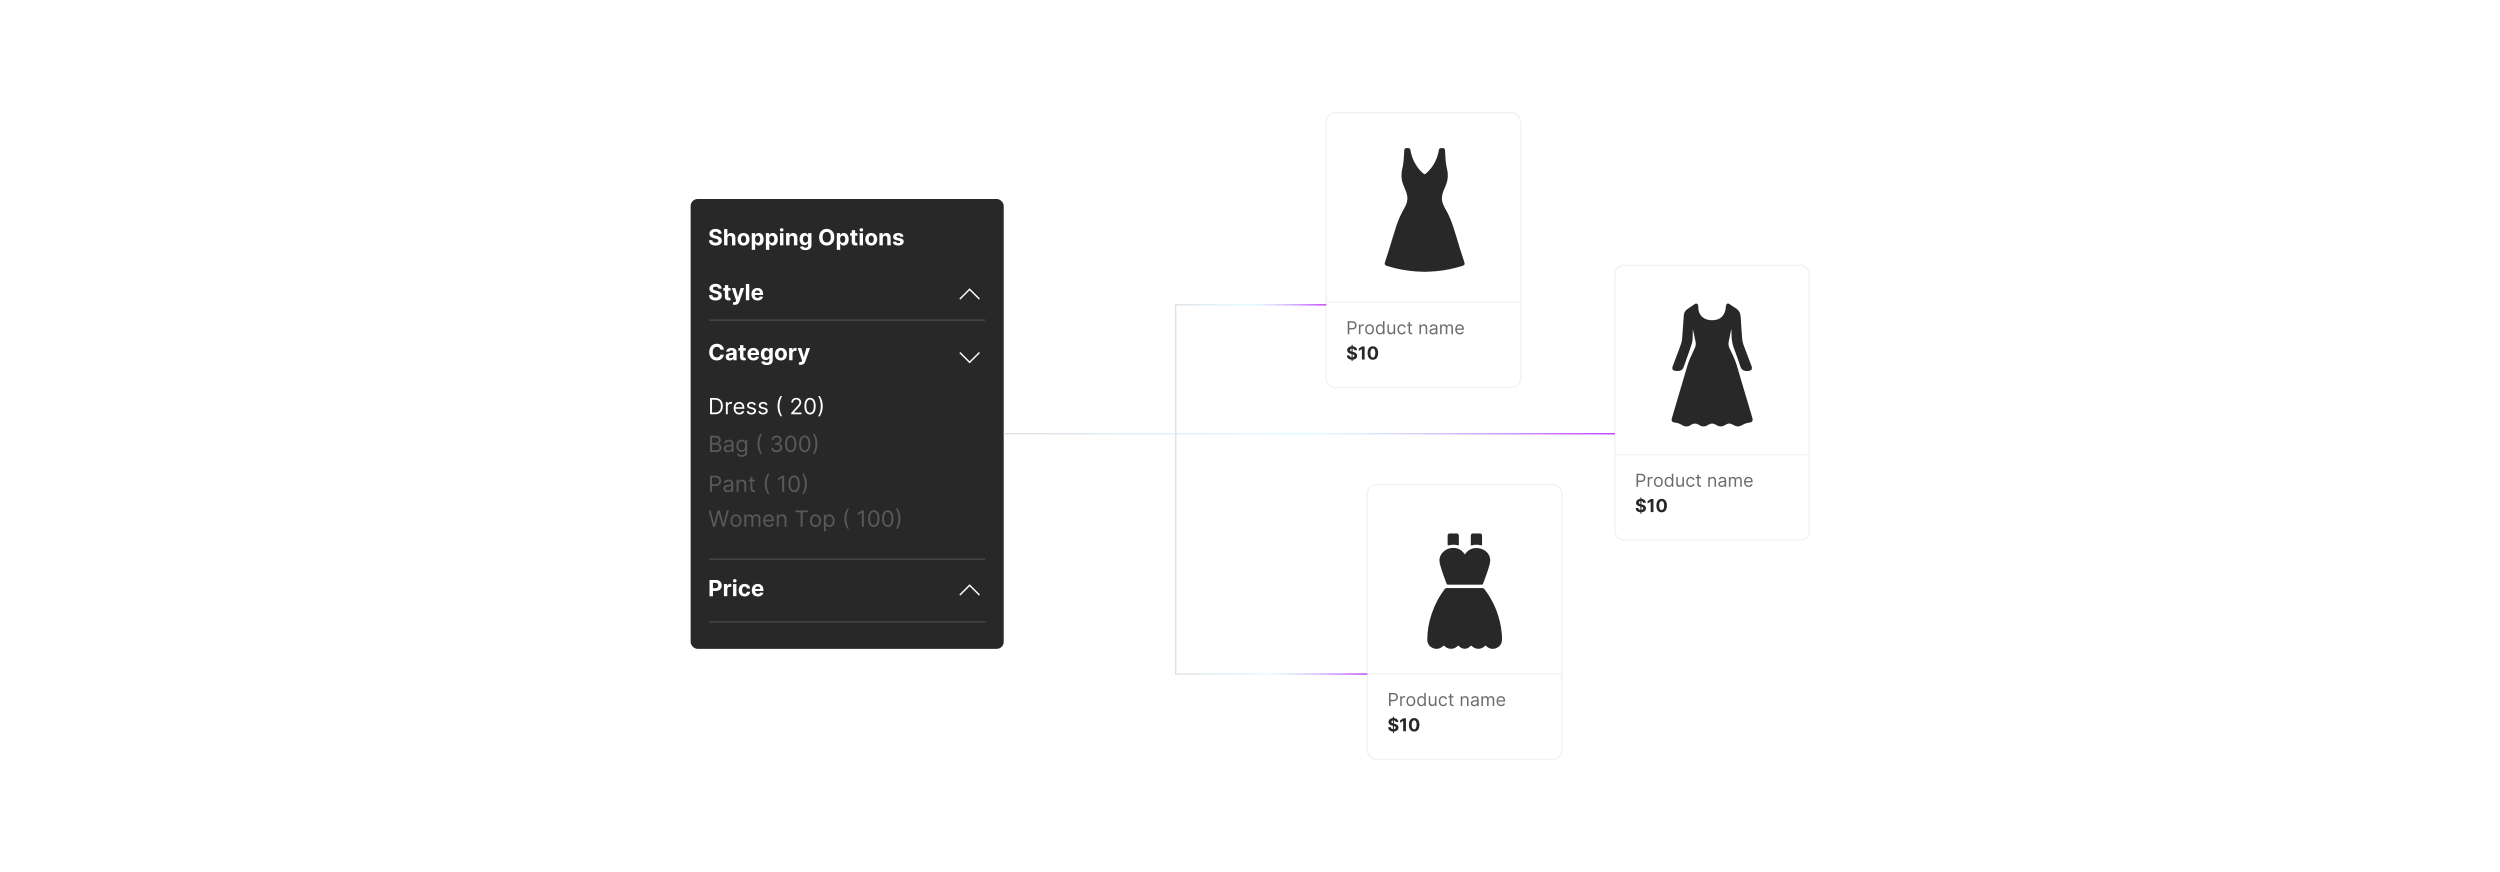 <?xml version="1.0" encoding="UTF-8"?><svg id="a" xmlns="http://www.w3.org/2000/svg" xmlns:xlink="http://www.w3.org/1999/xlink" viewBox="0 0 860 300"><defs><filter id="b" filterUnits="userSpaceOnUse"><feOffset dx="0" dy="0"/><feGaussianBlur result="c" stdDeviation="4"/><feFlood flood-color="#39778a" flood-opacity=".5"/><feComposite in2="c" operator="in"/><feComposite in="SourceGraphic"/></filter><filter id="d" filterUnits="userSpaceOnUse"><feOffset dx="0" dy="0"/><feGaussianBlur result="e" stdDeviation="4"/><feFlood flood-color="#39778a" flood-opacity=".3"/><feComposite in2="e" operator="in"/><feComposite in="SourceGraphic"/></filter><filter id="f" filterUnits="userSpaceOnUse"><feOffset dx="0" dy="0"/><feGaussianBlur result="g" stdDeviation="4"/><feFlood flood-color="#39778a" flood-opacity=".3"/><feComposite in2="g" operator="in"/><feComposite in="SourceGraphic"/></filter><filter id="h" filterUnits="userSpaceOnUse"><feOffset dx="0" dy="0"/><feGaussianBlur result="i" stdDeviation="4"/><feFlood flood-color="#39778a" flood-opacity=".3"/><feComposite in2="i" operator="in"/><feComposite in="SourceGraphic"/></filter><linearGradient id="j" x1="345.284" y1="149.201" x2="555.529" y2="149.201" gradientUnits="userSpaceOnUse"><stop offset="0" stop-color="#e0e1e9"/><stop offset=".489" stop-color="#e0feff"/><stop offset=".544" stop-color="#def6ff"/><stop offset=".627" stop-color="#dae0ff"/><stop offset=".731" stop-color="#d4bcff"/><stop offset=".849" stop-color="#cc8bff"/><stop offset=".978" stop-color="#c14dff"/><stop offset="1" stop-color="#c042ff"/></linearGradient><linearGradient id="k" x1="404.179" y1="126.904" x2="456.182" y2="126.904" xlink:href="#j"/><linearGradient id="l" x1="404.179" y1="208.044" x2="470.39" y2="208.044" gradientTransform="translate(0 398.705) scale(1 -1)" xlink:href="#j"/></defs><rect x="237.579" y="68.457" width="107.704" height="154.75" rx="2.407" ry="2.407" fill="#282828" filter="url(#b)" stroke-width="0"/><path d="M247.106,80.409c-.022-.221-.116-.392-.281-.514-.166-.122-.391-.183-.675-.183-.193,0-.355.027-.488.08-.133.054-.234.128-.305.223-.07.095-.105.202-.105.322-.004.101.018.188.064.263.046.074.111.139.192.192.082.054.177.1.284.139s.222.072.344.1l.502.12c.244.055.468.128.672.219.204.091.38.203.53.336.149.133.265.289.348.47.083.18.125.387.127.619-.002.343-.089.639-.261.889-.172.251-.42.444-.743.582-.323.138-.712.206-1.167.206-.451,0-.844-.069-1.178-.207-.335-.139-.595-.344-.781-.616-.186-.272-.284-.609-.293-1.012h1.144c.013.188.067.344.163.469.096.124.224.218.385.281.161.062.344.094.547.094.2,0,.374-.029.523-.087.148-.059.264-.14.345-.243.082-.103.123-.223.123-.357,0-.126-.037-.231-.11-.317-.074-.085-.181-.158-.322-.218-.141-.06-.314-.115-.518-.164l-.609-.153c-.471-.114-.843-.294-1.117-.537-.273-.244-.409-.573-.407-.986-.002-.338.089-.634.272-.887.183-.253.434-.451.755-.593.32-.142.684-.213,1.092-.213.415,0,.778.071,1.088.213.31.142.552.34.725.593s.262.546.268.879h-1.133Z" fill="#fff" stroke-width="0"/><path d="M250.249,81.967v2.425h-1.163v-5.592h1.13v2.138h.049c.095-.247.248-.441.459-.583.211-.141.476-.211.794-.211.291,0,.545.064.763.19.217.127.387.308.508.543.121.236.18.518.179.846v2.67h-1.163v-2.463c.002-.258-.064-.459-.195-.604-.132-.144-.316-.216-.553-.216-.159,0-.298.034-.419.102s-.215.165-.284.293c-.068.129-.103.283-.105.463Z" fill="#fff" stroke-width="0"/><path d="M255.78,84.474c-.424,0-.79-.091-1.099-.272-.309-.182-.547-.435-.714-.76-.168-.324-.251-.701-.251-1.131,0-.434.084-.812.251-1.138s.406-.578.714-.759c.308-.182.675-.272,1.099-.272.424,0,.79.09,1.099.272.309.181.546.434.714.759s.251.704.251,1.138c0,.43-.084.807-.251,1.131-.168.325-.405.578-.714.76-.309.181-.675.272-1.099.272ZM255.786,83.573c.193,0,.354-.055.483-.165s.227-.261.293-.452c.066-.19.1-.408.1-.652s-.033-.461-.1-.652-.164-.342-.293-.453-.29-.167-.483-.167c-.195,0-.358.056-.49.167-.132.111-.231.262-.298.453s-.1.408-.1.652.033.462.1.652c.066.191.166.342.298.452.132.11.295.165.49.165Z" fill="#fff" stroke-width="0"/><path d="M258.603,85.964v-5.766h1.147v.704h.052c.051-.113.126-.228.223-.346.097-.117.225-.216.382-.295.157-.079.353-.118.588-.118.306,0,.588.079.846.238.258.16.465.399.62.719.155.319.232.719.232,1.199,0,.468-.075.862-.226,1.184-.15.321-.354.565-.611.73-.258.165-.546.247-.864.247-.226,0-.417-.037-.575-.112-.157-.074-.286-.169-.386-.282-.1-.114-.177-.229-.23-.346h-.035v2.244h-1.163ZM259.742,82.295c0,.249.035.467.104.652.069.185.169.33.3.433.131.102.29.154.477.154.19,0,.35-.052.48-.157.131-.104.231-.25.299-.436s.102-.401.102-.645c0-.242-.034-.455-.101-.639-.067-.185-.167-.328-.298-.432s-.292-.155-.483-.155c-.189,0-.349.05-.479.149-.13.101-.23.242-.299.426-.069.185-.104.401-.104.65Z" fill="#fff" stroke-width="0"/><path d="M263.466,85.964v-5.766h1.147v.704h.052c.051-.113.126-.228.223-.346.097-.117.225-.216.382-.295.157-.079.353-.118.588-.118.306,0,.588.079.846.238.258.16.465.399.62.719.155.319.232.719.232,1.199,0,.468-.075.862-.226,1.184-.15.321-.354.565-.611.73-.258.165-.546.247-.864.247-.226,0-.417-.037-.575-.112-.157-.074-.286-.169-.386-.282-.1-.114-.177-.229-.23-.346h-.035v2.244h-1.163ZM264.604,82.295c0,.249.035.467.104.652.069.185.169.33.3.433.131.102.29.154.477.154.19,0,.35-.052.48-.157.131-.104.231-.25.299-.436s.102-.401.102-.645c0-.242-.034-.455-.101-.639-.067-.185-.167-.328-.298-.432s-.292-.155-.483-.155c-.189,0-.349.05-.479.149-.13.101-.23.242-.299.426-.069.185-.104.401-.104.65Z" fill="#fff" stroke-width="0"/><path d="M268.912,79.658c-.173,0-.321-.058-.443-.172-.123-.114-.185-.253-.185-.415s.062-.301.185-.416c.124-.116.272-.174.442-.174.173,0,.321.058.444.172.123.115.184.253.184.415s-.061.301-.184.417c-.123.115-.271.173-.444.173ZM268.328,84.392v-4.193h1.163v4.193h-1.163Z" fill="#fff" stroke-width="0"/><path d="M271.582,81.967v2.425h-1.163v-4.193h1.108v.739h.049c.093-.243.248-.436.467-.58.218-.143.483-.214.794-.214.291,0,.545.064.762.19.216.128.385.31.505.545.12.236.18.517.18.843v2.67h-1.163v-2.463c.002-.257-.064-.457-.196-.602-.133-.144-.316-.218-.549-.218-.157,0-.294.034-.414.102-.12.067-.212.165-.279.293-.066.129-.101.283-.102.463Z" fill="#fff" stroke-width="0"/><path d="M277.089,86.052c-.377,0-.699-.052-.968-.154s-.482-.243-.641-.419c-.158-.177-.261-.375-.308-.596l1.076-.144c.033.084.085.162.155.235.071.072.166.131.283.176.118.044.261.066.43.066.253,0,.462-.061.626-.184.165-.123.247-.328.247-.616v-.767h-.049c-.051.116-.127.227-.23.33s-.233.189-.393.254-.352.098-.574.098c-.315,0-.601-.073-.858-.22-.258-.146-.462-.371-.614-.674-.152-.303-.228-.686-.228-1.151,0-.475.077-.871.232-1.19.155-.318.361-.557.619-.715.257-.158.54-.237.848-.237.235,0,.431.039.59.118.158.079.286.178.383.295.098.118.172.232.226.346h.043v-.704h1.155v4.234c0,.356-.087.655-.262.895-.174.24-.416.421-.725.542s-.663.182-1.063.182ZM277.114,83.459c.188,0,.346-.047.477-.141.13-.094.231-.229.3-.404.07-.176.105-.387.105-.632,0-.246-.035-.459-.103-.641-.069-.181-.169-.321-.3-.422-.131-.1-.29-.149-.478-.149-.191,0-.352.051-.483.153-.131.103-.231.246-.298.428s-.101.393-.101.631c0,.242.034.451.102.626.068.176.168.311.297.407.13.096.291.144.482.144Z" fill="#fff" stroke-width="0"/><path d="M287.011,81.596c0,.61-.115,1.129-.346,1.557-.23.428-.543.754-.939.979s-.841.337-1.334.337c-.497,0-.943-.112-1.338-.338-.395-.226-.707-.553-.936-.981-.23-.428-.344-.945-.344-1.554,0-.609.115-1.128.344-1.556.229-.428.541-.755.936-.98.395-.225.841-.337,1.338-.337.493,0,.938.112,1.334.337s.709.552.939.98c.231.428.346.946.346,1.556ZM285.812,81.596c0-.395-.059-.728-.176-.999-.117-.272-.282-.477-.496-.617-.213-.14-.462-.21-.748-.21-.286,0-.535.07-.748.21-.213.141-.378.346-.496.617-.117.272-.176.605-.176.999,0,.396.059.729.176.999.118.272.283.477.496.617.213.141.462.21.748.21.286,0,.535-.069.748-.21.213-.14.378-.346.496-.617.118-.271.176-.604.176-.999Z" fill="#fff" stroke-width="0"/><path d="M287.863,85.964v-5.766h1.147v.704h.052c.051-.113.126-.228.223-.346.097-.117.225-.216.382-.295.157-.079.353-.118.588-.118.306,0,.588.079.846.238.258.16.465.399.62.719.155.319.232.719.232,1.199,0,.468-.075.862-.226,1.184-.15.321-.354.565-.611.73-.258.165-.546.247-.864.247-.226,0-.417-.037-.575-.112-.157-.074-.286-.169-.386-.282-.1-.114-.177-.229-.23-.346h-.035v2.244h-1.163ZM289.002,82.295c0,.249.035.467.104.652.069.185.169.33.3.433.131.102.29.154.477.154.19,0,.35-.052.48-.157.131-.104.231-.25.299-.436s.102-.401.102-.645c0-.242-.034-.455-.101-.639-.067-.185-.167-.328-.298-.432s-.292-.155-.483-.155c-.189,0-.349.05-.479.149-.13.101-.23.242-.299.426-.069.185-.104.401-.104.65Z" fill="#fff" stroke-width="0"/><path d="M294.956,80.199v.873h-2.525v-.873h2.525ZM293.004,79.194h1.163v3.909c0,.107.016.191.049.25.033.06.079.101.138.124.059.024.128.036.206.036.055,0,.109-.005.164-.016.054-.01.096-.018.126-.022l.183.865c-.058.019-.14.039-.246.065-.105.024-.234.039-.385.045-.28.011-.526-.026-.736-.112-.21-.086-.373-.219-.49-.398-.116-.181-.174-.408-.172-.683v-4.062Z" fill="#fff" stroke-width="0"/><path d="M296.296,79.658c-.173,0-.321-.058-.443-.172-.123-.114-.185-.253-.185-.415s.062-.301.185-.416c.124-.116.272-.174.442-.174.173,0,.321.058.444.172.123.115.184.253.184.415s-.061.301-.184.417c-.123.115-.271.173-.444.173ZM295.712,84.392v-4.193h1.163v4.193h-1.163Z" fill="#fff" stroke-width="0"/><path d="M299.698,84.474c-.424,0-.79-.091-1.099-.272-.309-.182-.547-.435-.714-.76-.168-.324-.251-.701-.251-1.131,0-.434.084-.812.251-1.138s.406-.578.714-.759c.308-.182.675-.272,1.099-.272.424,0,.79.09,1.099.272.309.181.546.434.714.759s.251.704.251,1.138c0,.43-.084.807-.251,1.131-.168.325-.405.578-.714.76-.309.181-.675.272-1.099.272ZM299.704,83.573c.193,0,.354-.055.483-.165s.227-.261.293-.452c.066-.19.1-.408.1-.652s-.033-.461-.1-.652-.164-.342-.293-.453-.29-.167-.483-.167c-.195,0-.358.056-.49.167-.132.111-.231.262-.298.453s-.1.408-.1.652.033.462.1.652c.066.191.166.342.298.452.132.11.295.165.49.165Z" fill="#fff" stroke-width="0"/><path d="M303.685,81.967v2.425h-1.163v-4.193h1.108v.739h.049c.093-.243.248-.436.467-.58.218-.143.483-.214.794-.214.291,0,.545.064.762.19.216.128.385.31.505.545.12.236.18.517.18.843v2.67h-1.163v-2.463c.002-.257-.064-.457-.196-.602-.133-.144-.316-.218-.549-.218-.157,0-.294.034-.414.102-.12.067-.212.165-.279.293-.066.129-.101.283-.102.463Z" fill="#fff" stroke-width="0"/><path d="M310.791,81.394l-1.065.065c-.018-.091-.058-.173-.118-.247-.06-.073-.139-.133-.236-.177-.098-.045-.213-.067-.348-.067-.18,0-.332.038-.456.113-.123.075-.185.176-.185.302,0,.101.04.185.12.254s.217.125.412.167l.759.152c.408.084.711.219.912.404s.3.43.3.731c0,.275-.081.517-.242.724-.161.208-.381.369-.661.484-.279.116-.601.174-.965.174-.555,0-.997-.116-1.326-.349-.329-.231-.521-.548-.578-.948l1.144-.06c.035.17.118.299.252.387.133.088.303.133.51.133.204,0,.368-.04.493-.119.124-.079.188-.182.19-.308-.002-.105-.046-.192-.134-.261-.087-.067-.222-.12-.404-.156l-.727-.145c-.409-.081-.714-.224-.913-.426s-.299-.459-.299-.772c0-.27.073-.501.22-.696.146-.194.353-.345.62-.45s.579-.158.938-.158c.529,0,.947.111,1.252.336.305.224.483.528.534.914Z" fill="#fff" stroke-width="0"/><line x1="338.918" y1="110.13" x2="243.892" y2="110.13" fill="none" stroke="#474747" stroke-miterlimit="10" stroke-width=".5"/><path d="M249.006,120.289h-1.196c-.022-.155-.066-.293-.134-.414s-.154-.224-.259-.31-.227-.151-.365-.196c-.137-.046-.286-.068-.446-.068-.289,0-.541.071-.756.214-.214.144-.381.351-.499.623-.118.272-.177.602-.177.989,0,.398.06.733.179,1.005s.286.476.501.614.463.207.746.207c.158,0,.305-.021.441-.062.135-.042.256-.103.361-.185.106-.08.193-.18.264-.296.07-.116.119-.249.146-.398l1.196.006c-.031.256-.108.503-.231.741-.123.237-.288.449-.494.636s-.453.334-.737.442-.606.162-.965.162c-.498,0-.944-.112-1.336-.338-.392-.226-.702-.553-.928-.981s-.34-.945-.34-1.554c0-.609.115-1.128.344-1.556.229-.428.54-.755.934-.98s.835-.337,1.327-.337c.324,0,.625.046.902.137.278.091.524.224.739.398s.39.386.525.637c.136.252.223.539.261.863Z" fill="#fff" stroke-width="0"/><path d="M251.03,124.002c-.268,0-.506-.047-.715-.141-.209-.094-.374-.232-.496-.418-.121-.185-.182-.415-.182-.691,0-.233.043-.429.128-.587.085-.159.202-.286.349-.383.147-.097.315-.169.504-.219.189-.049.386-.083.594-.103.244-.025.44-.05.59-.072s.258-.057.325-.102c.067-.045.101-.112.101-.202v-.016c0-.173-.054-.307-.162-.401-.108-.095-.262-.143-.46-.143-.209,0-.376.046-.499.138-.123.093-.206.207-.246.346l-1.076-.087c.055-.255.162-.476.322-.662s.367-.331.621-.432c.254-.102.548-.151.883-.151.233,0,.456.027.67.082s.404.139.571.254c.167.114.298.262.395.44.097.18.144.394.144.644v2.828h-1.103v-.582h-.033c-.067.132-.157.247-.27.346-.113.1-.248.177-.407.232-.159.056-.341.083-.549.083ZM251.363,123.199c.171,0,.322-.034.453-.102s.234-.16.309-.276c.075-.117.112-.249.112-.397v-.445c-.036.024-.086.046-.149.065-.062.019-.133.036-.211.052s-.157.029-.235.041-.149.022-.213.031c-.137.021-.256.052-.357.096-.102.044-.181.102-.238.176-.057.074-.085.166-.085.274,0,.159.058.279.173.362.115.083.262.124.441.124Z" fill="#fff" stroke-width="0"/><path d="M256.525,119.73v.873h-2.525v-.873h2.525ZM254.573,118.725h1.163v3.909c0,.107.016.191.049.25.033.06.079.101.138.124.059.024.128.036.206.036.055,0,.109-.005.164-.016.054-.01.096-.018.126-.022l.183.865c-.058.019-.14.039-.246.065-.105.024-.234.039-.385.045-.28.011-.526-.026-.736-.112-.21-.086-.373-.219-.49-.398-.116-.181-.174-.408-.172-.683v-4.062Z" fill="#fff" stroke-width="0"/><path d="M259.193,124.005c-.432,0-.802-.088-1.113-.264s-.549-.425-.717-.748-.251-.706-.251-1.148c0-.431.084-.81.251-1.136.168-.325.404-.579.709-.762.305-.182.663-.273,1.075-.273.276,0,.535.044.774.132.239.089.449.221.628.398s.319.398.419.665.15.578.15.935v.32h-3.542v-.722h2.447c0-.167-.037-.315-.109-.444-.073-.13-.173-.231-.302-.305-.128-.073-.277-.11-.446-.11-.177,0-.333.04-.468.121-.136.081-.242.19-.318.325-.076.136-.115.286-.117.452v.685c0,.208.039.387.116.538.077.151.187.268.329.35.142.082.31.123.505.123.129,0,.248-.019.355-.055s.199-.091.275-.164c.077-.072.135-.162.175-.268l1.076.071c-.054.259-.166.483-.335.676-.168.191-.385.341-.649.447-.265.106-.57.16-.916.16Z" fill="#fff" stroke-width="0"/><path d="M263.766,125.583c-.377,0-.699-.052-.968-.154s-.482-.243-.641-.419c-.158-.177-.261-.375-.308-.596l1.076-.144c.033.084.085.162.155.235.071.072.166.131.283.176.118.044.261.066.43.066.253,0,.462-.061.626-.184.165-.123.247-.328.247-.616v-.767h-.049c-.051.116-.127.227-.23.33s-.233.189-.393.254-.352.098-.574.098c-.315,0-.601-.073-.858-.22-.258-.146-.462-.371-.614-.674-.152-.303-.228-.686-.228-1.151,0-.475.077-.871.232-1.19.155-.318.361-.557.619-.715.257-.158.54-.237.848-.237.235,0,.431.039.59.118.158.079.286.178.383.295.098.118.172.232.226.346h.043v-.704h1.155v4.234c0,.356-.087.655-.262.895-.174.24-.416.421-.725.542s-.663.182-1.063.182ZM263.791,122.989c.188,0,.346-.047.477-.141.13-.094.231-.229.3-.404.07-.176.105-.387.105-.632,0-.246-.035-.459-.103-.641-.069-.181-.169-.321-.3-.422-.131-.1-.29-.149-.478-.149-.191,0-.352.051-.483.153-.131.103-.231.246-.298.428s-.101.393-.101.631c0,.242.034.451.102.626.068.176.168.311.297.407.13.096.291.144.482.144Z" fill="#fff" stroke-width="0"/><path d="M268.64,124.005c-.424,0-.79-.091-1.099-.272-.309-.182-.547-.435-.714-.76-.168-.324-.251-.701-.251-1.131,0-.434.084-.812.251-1.138s.406-.578.714-.759c.308-.182.675-.272,1.099-.272.424,0,.79.09,1.099.272.309.181.546.434.714.759s.251.704.251,1.138c0,.43-.084.807-.251,1.131-.168.325-.405.578-.714.76-.309.181-.675.272-1.099.272ZM268.645,123.103c.193,0,.354-.055.483-.165s.227-.261.293-.452c.066-.19.1-.408.1-.652s-.033-.461-.1-.652-.164-.342-.293-.453-.29-.167-.483-.167c-.195,0-.358.056-.49.167-.132.111-.231.262-.298.453s-.1.408-.1.652.033.462.1.652c.066.191.166.342.298.452.132.11.295.165.49.165Z" fill="#fff" stroke-width="0"/><path d="M271.463,123.923v-4.193h1.127v.731h.043c.077-.261.205-.457.385-.591s.388-.201.623-.201c.058,0,.121.004.188.011.067.008.127.018.178.03v1.032c-.055-.017-.13-.031-.227-.044-.097-.013-.185-.019-.265-.019-.171,0-.323.036-.457.11-.134.073-.239.176-.317.307-.077.132-.116.282-.116.453v2.373h-1.163Z" fill="#fff" stroke-width="0"/><path d="M275.454,125.495c-.147,0-.285-.011-.414-.034-.128-.022-.234-.051-.318-.086l.262-.868c.137.042.26.065.37.068s.206-.021.287-.076.147-.147.198-.278l.068-.178-1.504-4.314h1.223l.869,3.079h.043l.876-3.079h1.231l-1.63,4.646c-.079.226-.185.423-.318.591-.134.169-.303.299-.506.391-.204.092-.45.138-.737.138Z" fill="#fff" stroke-width="0"/><path d="M245.99,142.509h-1.726v-5.592h1.802c.542,0,1.007.111,1.393.335.386.223.682.542.887.958s.309.913.309,1.492c0,.582-.104,1.083-.311,1.503-.207.42-.51.742-.907.967s-.879.337-1.447.337ZM244.941,141.909h1.005c.462,0,.846-.089,1.149-.268.304-.179.531-.433.68-.762.149-.329.224-.722.224-1.177,0-.451-.074-.841-.221-1.167-.147-.327-.368-.578-.661-.754s-.658-.264-1.095-.264h-1.081v4.391Z" fill="#fff" stroke-width="0"/><path d="M249.703,142.509v-4.193h.623v.633h.043c.077-.207.215-.376.415-.505s.426-.193.677-.193c.047,0,.106.001.177.002.071.002.124.005.161.009v.655c-.022-.006-.071-.015-.149-.026-.077-.012-.159-.018-.244-.018-.204,0-.385.042-.545.127-.159.085-.285.201-.377.35-.092.148-.138.317-.138.506v2.654h-.644Z" fill="#fff" stroke-width="0"/><path d="M254.322,142.596c-.404,0-.752-.089-1.044-.269-.292-.179-.517-.431-.674-.754-.158-.322-.236-.699-.236-1.129,0-.429.079-.809.236-1.137.157-.328.377-.585.661-.769.283-.185.614-.277.993-.277.218,0,.434.036.647.109.213.072.407.19.582.353.175.162.314.378.417.645.104.268.156.597.156.988v.273h-3.232v-.557h2.577c0-.236-.047-.447-.141-.633-.094-.186-.227-.333-.398-.44-.172-.107-.374-.161-.607-.161-.257,0-.478.064-.665.19-.186.126-.33.291-.43.492-.1.202-.15.419-.15.65v.371c0,.316.055.585.165.804.11.22.264.387.46.5.197.114.425.171.685.171.169,0,.322-.024.46-.072.137-.049.256-.121.356-.219s.177-.219.232-.364l.623.175c-.065.211-.176.397-.331.556s-.346.282-.573.371c-.228.088-.483.132-.767.132Z" fill="#fff" stroke-width="0"/><path d="M260.012,139.254l-.579.164c-.037-.097-.09-.19-.16-.282-.07-.092-.165-.168-.285-.229-.12-.06-.274-.09-.461-.09-.257,0-.47.059-.641.176-.17.118-.255.267-.255.447,0,.16.058.286.174.379.117.093.299.17.546.232l.623.152c.374.092.654.231.838.417.184.186.276.426.276.719,0,.24-.069.455-.206.644-.138.19-.329.339-.575.448s-.532.163-.857.163c-.428,0-.782-.093-1.062-.278s-.458-.457-.532-.814l.611-.152c.058.226.169.395.332.508.163.112.377.169.641.169.3,0,.539-.065.716-.192.178-.129.267-.283.267-.463,0-.145-.051-.268-.153-.367-.102-.1-.259-.174-.47-.223l-.699-.164c-.384-.091-.665-.232-.845-.424-.179-.192-.269-.434-.269-.723,0-.236.067-.446.201-.628s.317-.325.549-.429.496-.155.79-.155c.415,0,.741.091.979.273.238.183.406.423.506.721Z" fill="#fff" stroke-width="0"/><path d="M264.031,139.254l-.579.164c-.037-.097-.09-.19-.16-.282-.07-.092-.165-.168-.285-.229-.12-.06-.274-.09-.461-.09-.257,0-.47.059-.641.176-.17.118-.255.267-.255.447,0,.16.058.286.174.379.117.093.299.17.546.232l.623.152c.374.092.654.231.838.417.184.186.276.426.276.719,0,.24-.069.455-.206.644-.138.19-.329.339-.575.448s-.532.163-.857.163c-.428,0-.782-.093-1.062-.278s-.458-.457-.532-.814l.611-.152c.058.226.169.395.332.508.163.112.377.169.641.169.3,0,.539-.065.716-.192.178-.129.267-.283.267-.463,0-.145-.051-.268-.153-.367-.102-.1-.259-.174-.47-.223l-.699-.164c-.384-.091-.665-.232-.845-.424-.179-.192-.269-.434-.269-.723,0-.236.067-.446.201-.628s.317-.325.549-.429.496-.155.79-.155c.415,0,.741.091.979.273.238.183.406.423.506.721Z" fill="#fff" stroke-width="0"/><path d="M267.471,139.713c0-.688.09-1.321.269-1.898.179-.578.435-1.11.769-1.596h.568c-.131.18-.253.401-.367.664-.114.264-.213.552-.299.866-.085.314-.152.638-.201.973s-.072.666-.072.991c0,.434.042.873.126,1.318.084.446.197.86.338,1.243.142.382.3.693.475.934h-.568c-.333-.486-.589-1.019-.769-1.596-.179-.578-.269-1.211-.269-1.899Z" fill="#fff" stroke-width="0"/><path d="M272.178,142.509v-.491l1.846-2.021c.217-.236.395-.442.535-.618s.245-.342.312-.497c.068-.156.102-.319.102-.49,0-.196-.047-.367-.141-.511s-.222-.255-.383-.333c-.162-.078-.344-.117-.546-.117-.215,0-.402.044-.561.132-.159.089-.282.212-.369.37s-.129.345-.129.558h-.644c0-.328.076-.615.227-.863.151-.247.357-.44.619-.579.261-.138.555-.207.88-.207.328,0,.618.069.871.207.253.139.451.325.595.56.144.234.215.495.215.783,0,.206-.037.406-.11.602-.074.196-.201.414-.382.653s-.432.53-.752.875l-1.256,1.343v.044h2.599v.601h-3.528Z" fill="#fff" stroke-width="0"/><path d="M278.654,142.585c-.412,0-.762-.112-1.051-.337s-.511-.552-.664-.981-.23-.946-.23-1.555c0-.605.077-1.121.231-1.549.154-.429.376-.757.666-.983.29-.227.64-.34,1.047-.34s.756.113,1.047.34c.29.227.512.555.666.983.154.428.231.944.231,1.549,0,.608-.077,1.126-.23,1.555s-.374.756-.664.981c-.289.225-.64.337-1.051.337ZM278.654,141.985c.408,0,.724-.196.95-.59.226-.393.339-.953.339-1.682,0-.484-.052-.896-.154-1.236-.103-.341-.251-.6-.442-.778s-.423-.268-.692-.268c-.404,0-.72.198-.948.597-.228.398-.341.959-.341,1.685,0,.484.051.895.153,1.234.102.338.249.596.441.772.192.177.423.265.695.265Z" fill="#fff" stroke-width="0"/><path d="M283.022,139.713c0,.689-.09,1.321-.269,1.899-.179.577-.435,1.109-.769,1.596h-.568c.131-.181.253-.402.367-.665s.213-.552.299-.865c.086-.315.153-.64.201-.975.048-.336.073-.666.073-.99,0-.433-.042-.873-.126-1.318-.084-.446-.196-.86-.338-1.242-.142-.383-.3-.693-.475-.934h.568c.333.485.589,1.018.769,1.596.179.577.269,1.211.269,1.898Z" fill="#fff" stroke-width="0"/><path d="M244.264,155.492v-5.591h1.955c.39,0,.711.067.964.201s.441.312.565.537c.123.226.185.474.185.747,0,.24-.043.439-.127.596-.085.156-.196.28-.333.371-.138.091-.287.158-.447.202v.055c.171.011.343.07.516.18s.318.266.434.47c.117.204.175.453.175.748,0,.28-.064.532-.191.757-.127.224-.329.401-.604.532s-.632.196-1.073.196h-2.02ZM244.941,152.357h1.256c.204,0,.388-.04.553-.12.165-.08.296-.192.393-.338s.146-.317.146-.514c0-.245-.085-.454-.256-.625-.171-.173-.442-.259-.814-.259h-1.278v1.856ZM244.941,154.892h1.343c.442,0,.757-.086.943-.258s.28-.381.28-.627c0-.19-.048-.364-.144-.525-.096-.161-.234-.29-.412-.388-.179-.098-.39-.146-.633-.146h-1.377v1.944Z" fill="#595959" stroke-width="0"/><path d="M250.413,155.591c-.266,0-.507-.051-.724-.152-.216-.101-.389-.247-.516-.44-.127-.191-.191-.424-.191-.697,0-.24.047-.435.142-.586.095-.149.221-.268.379-.353.158-.085.334-.149.526-.192.192-.043.385-.077.58-.102.255-.032.462-.058.621-.075.159-.017.276-.047.35-.088.074-.042.11-.115.11-.219v-.021c0-.27-.073-.479-.22-.628-.146-.149-.368-.225-.665-.225-.308,0-.549.067-.723.202-.175.135-.298.278-.369.432l-.612-.219c.109-.255.255-.453.439-.597.183-.143.383-.242.601-.3.217-.058.432-.086.643-.086.134,0,.29.016.465.048.176.031.346.097.511.195.165.098.301.246.411.444s.164.465.164.798v2.763h-.644v-.568h-.033c-.044.092-.117.189-.218.293-.102.103-.238.191-.407.265-.169.072-.376.109-.62.109ZM250.511,155.012c.255,0,.47-.05.646-.15.176-.1.309-.23.398-.388.09-.158.135-.325.135-.499v-.59c-.027.032-.087.062-.179.089-.092.026-.198.049-.317.067-.119.019-.235.036-.347.05s-.203.024-.272.034c-.168.021-.324.057-.468.104-.145.049-.261.12-.35.216s-.132.226-.132.39c0,.224.083.393.249.506.167.114.378.171.635.171Z" fill="#595959" stroke-width="0"/><path d="M255.207,157.152c-.311,0-.579-.04-.803-.119-.224-.079-.41-.183-.559-.31-.148-.129-.266-.266-.353-.411l.513-.36c.059.076.132.164.221.263.089.1.212.186.367.26.156.074.36.11.613.11.338,0,.618-.082.838-.245.22-.164.331-.421.331-.77v-.852h-.055c-.047.076-.114.171-.201.282-.086.112-.21.212-.372.298-.161.087-.378.13-.651.13-.338,0-.642-.08-.911-.24s-.48-.394-.636-.699c-.155-.306-.233-.677-.233-1.114,0-.429.076-.804.227-1.123.151-.319.361-.567.631-.742.27-.176.581-.264.934-.264.273,0,.49.045.651.135s.285.192.371.306c.086.114.153.207.201.28h.065v-.666h.623v4.314c0,.36-.082.654-.244.881-.163.227-.381.393-.655.499s-.579.16-.913.16ZM255.185,154.848c.258,0,.477-.059.655-.178.178-.118.314-.288.407-.51.093-.223.139-.488.139-.798,0-.302-.045-.568-.136-.8-.091-.231-.226-.412-.404-.543s-.398-.197-.661-.197c-.273,0-.5.069-.681.208s-.317.324-.407.557c-.09.233-.135.492-.135.775,0,.292.046.549.138.771s.229.398.41.524c.181.126.406.19.676.19Z" fill="#595959" stroke-width="0"/><path d="M260.591,152.696c0-.688.09-1.321.269-1.898.179-.578.435-1.11.769-1.596h.568c-.131.18-.253.401-.367.664-.114.264-.213.552-.299.866-.085.313-.152.637-.201.972s-.072.666-.072.991c0,.434.042.873.126,1.318.084.446.197.86.338,1.243.142.382.3.693.475.934h-.568c-.333-.486-.589-1.019-.769-1.596-.179-.578-.269-1.211-.269-1.899Z" fill="#595959" stroke-width="0"/><path d="M267.187,155.568c-.36,0-.681-.061-.962-.185s-.504-.296-.669-.518c-.165-.221-.254-.477-.269-.77h.688c.015.18.077.335.185.465.109.131.252.231.429.302.177.071.373.106.587.106.24,0,.454-.042.639-.125.185-.084.331-.2.436-.35.106-.149.159-.322.159-.519,0-.206-.051-.388-.153-.545-.102-.157-.252-.281-.448-.37-.197-.089-.437-.134-.721-.134h-.448v-.601h.448c.222,0,.417-.04.586-.12s.3-.193.396-.339c.095-.145.143-.316.143-.513,0-.19-.042-.354-.126-.494-.084-.141-.202-.25-.353-.328s-.331-.117-.537-.117c-.193,0-.374.035-.544.104-.17.07-.309.172-.416.304s-.166.29-.175.476h-.655c.011-.293.099-.55.265-.771.166-.222.383-.394.651-.518s.564-.185.886-.185c.346,0,.642.069.89.209.248.139.438.322.571.55s.199.473.199.737c0,.315-.083.583-.247.806-.165.222-.388.376-.67.461v.044c.353.059.629.208.828.449.198.241.297.539.297.894,0,.304-.083.576-.247.817s-.389.431-.673.569c-.284.138-.607.207-.969.207Z" fill="#595959" stroke-width="0"/><path d="M272.014,155.568c-.412,0-.762-.112-1.051-.337s-.511-.552-.664-.981-.23-.946-.23-1.555c0-.605.077-1.121.231-1.549.154-.428.376-.756.666-.983.29-.227.64-.34,1.047-.34s.756.113,1.047.34c.29.227.512.555.666.983.154.428.231.944.231,1.549,0,.608-.077,1.126-.23,1.555s-.374.756-.664.981c-.289.225-.64.337-1.051.337ZM272.014,154.968c.408,0,.724-.196.95-.59.226-.393.339-.953.339-1.682,0-.484-.052-.896-.154-1.236-.103-.341-.251-.599-.442-.778s-.423-.268-.692-.268c-.404,0-.72.198-.948.596-.228.398-.341.959-.341,1.685,0,.484.051.895.153,1.234.102.338.249.596.441.772.192.177.423.265.695.265Z" fill="#595959" stroke-width="0"/><path d="M276.819,155.568c-.412,0-.762-.112-1.051-.337s-.511-.552-.664-.981-.23-.946-.23-1.555c0-.605.077-1.121.231-1.549.154-.428.376-.756.666-.983.29-.227.64-.34,1.047-.34s.756.113,1.047.34c.29.227.512.555.666.983.154.428.231.944.231,1.549,0,.608-.077,1.126-.23,1.555s-.374.756-.664.981c-.289.225-.64.337-1.051.337ZM276.819,154.968c.408,0,.724-.196.95-.59.226-.393.339-.953.339-1.682,0-.484-.052-.896-.154-1.236-.103-.341-.251-.599-.442-.778s-.423-.268-.692-.268c-.404,0-.72.198-.948.596-.228.398-.341.959-.341,1.685,0,.484.051.895.153,1.234.102.338.249.596.441.772.192.177.423.265.695.265Z" fill="#595959" stroke-width="0"/><path d="M281.188,152.696c0,.689-.09,1.321-.269,1.899-.179.577-.435,1.109-.769,1.596h-.568c.131-.181.253-.402.367-.665s.213-.552.299-.865c.086-.315.153-.64.201-.975.048-.336.073-.666.073-.99,0-.433-.042-.873-.126-1.318-.084-.446-.196-.86-.338-1.242-.142-.383-.3-.693-.475-.934h.568c.333.485.589,1.018.769,1.596.179.577.269,1.21.269,1.898Z" fill="#595959" stroke-width="0"/><path d="M244.264,169.224v-5.592h1.889c.439,0,.798.079,1.077.236s.486.37.621.638.202.566.202.895-.067.629-.201.898-.34.483-.619.643c-.278.159-.635.239-1.07.239h-1.354v-.601h1.333c.3,0,.541-.052.723-.156.182-.103.315-.244.398-.422.083-.177.124-.378.124-.602s-.041-.424-.124-.601-.216-.315-.4-.417c-.184-.101-.428-.151-.732-.151h-1.19v4.991h-.677Z" fill="#595959" stroke-width="0"/><path d="M250.292,169.322c-.266,0-.507-.051-.724-.152-.216-.101-.389-.247-.516-.44-.127-.191-.191-.424-.191-.697,0-.24.047-.435.142-.586.095-.149.221-.268.379-.353.158-.085.334-.149.526-.192.192-.043.385-.077.58-.102.255-.032.462-.058.621-.075.159-.017.276-.047.35-.088.074-.042.11-.115.11-.219v-.021c0-.27-.073-.479-.22-.628-.146-.149-.368-.225-.665-.225-.308,0-.549.067-.723.202-.175.135-.298.278-.369.432l-.612-.219c.109-.255.255-.453.439-.597.183-.143.383-.242.601-.3.217-.058.432-.086.643-.086.134,0,.29.016.465.048.176.031.346.097.511.195.165.098.301.246.411.444s.164.465.164.798v2.763h-.644v-.568h-.033c-.044.092-.117.189-.218.293-.102.103-.238.191-.407.265-.169.072-.376.109-.62.109ZM250.391,168.743c.255,0,.47-.05.646-.15.176-.1.309-.23.398-.388.09-.158.135-.325.135-.499v-.59c-.027.032-.087.062-.179.089-.092.026-.198.049-.317.067-.119.019-.235.036-.347.05s-.203.024-.272.034c-.168.021-.324.057-.468.104-.145.049-.261.12-.35.216s-.132.226-.132.39c0,.224.083.393.249.506.167.114.378.171.635.171Z" fill="#595959" stroke-width="0"/><path d="M254.038,166.701v2.522h-.644v-4.193h.623v.655h.054c.099-.213.248-.385.448-.515.2-.131.459-.195.775-.195.284,0,.532.058.745.173.213.116.378.291.497.524.118.234.177.529.177.886v2.665h-.644v-2.621c0-.329-.086-.587-.257-.771-.171-.185-.406-.277-.705-.277-.206,0-.389.045-.55.134-.161.09-.288.22-.381.391-.093.171-.14.379-.14.623Z" fill="#595959" stroke-width="0"/><path d="M259.717,165.03v.546h-2.173v-.546h2.173ZM258.177,164.025h.644v3.997c0,.182.027.318.081.408s.123.15.207.18c.085.03.174.045.269.045.071,0,.129-.004.174-.012.046-.008.082-.015.109-.021l.131.579c-.044.016-.105.033-.183.05-.078.018-.178.026-.298.026-.182,0-.36-.039-.534-.117s-.317-.198-.431-.358-.171-.361-.171-.606v-4.172Z" fill="#595959" stroke-width="0"/><path d="M263.081,166.428c0-.688.09-1.321.269-1.898.179-.578.435-1.11.769-1.596h.568c-.131.18-.253.401-.367.664-.114.264-.213.552-.299.866-.085.314-.152.638-.201.973s-.072.666-.072.991c0,.434.042.873.126,1.318.084.446.197.86.338,1.243.142.382.3.693.475.934h-.568c-.333-.486-.589-1.019-.769-1.596-.179-.578-.269-1.211-.269-1.899Z" fill="#595959" stroke-width="0"/><path d="M269.753,163.632v5.592h-.677v-4.882h-.033l-1.365.906v-.688l1.398-.929h.677Z" fill="#595959" stroke-width="0"/><path d="M273.183,169.3c-.412,0-.762-.112-1.051-.337s-.511-.552-.664-.981-.23-.946-.23-1.555c0-.605.077-1.121.231-1.549.154-.429.376-.757.666-.983.29-.227.64-.34,1.047-.34s.756.113,1.047.34c.29.227.512.555.666.983.154.428.231.944.231,1.549,0,.608-.077,1.126-.23,1.555s-.374.756-.664.981c-.289.225-.64.337-1.051.337ZM273.183,168.699c.408,0,.724-.196.95-.59.226-.393.339-.953.339-1.682,0-.484-.052-.896-.154-1.236-.103-.341-.251-.6-.442-.778s-.423-.268-.692-.268c-.404,0-.72.198-.948.597-.228.398-.341.959-.341,1.685,0,.484.051.895.153,1.234.102.338.249.596.441.772.192.177.423.265.695.265Z" fill="#595959" stroke-width="0"/><path d="M277.551,166.428c0,.689-.09,1.321-.269,1.899-.179.577-.435,1.109-.769,1.596h-.568c.131-.181.253-.402.367-.665s.213-.552.299-.865c.086-.315.153-.64.201-.975.048-.336.073-.666.073-.99,0-.433-.042-.873-.126-1.318-.084-.446-.196-.86-.338-1.242-.142-.383-.3-.693-.475-.934h.568c.333.485.589,1.018.769,1.596.179.577.269,1.211.269,1.898Z" fill="#595959" stroke-width="0"/><path d="M245.28,181.191l-1.529-5.592h.689l1.169,4.555h.055l1.19-4.555h.764l1.19,4.555h.055l1.169-4.555h.688l-1.529,5.592h-.699l-1.234-4.456h-.043l-1.234,4.456h-.699Z" fill="#595959" stroke-width="0"/><path d="M253.176,181.278c-.378,0-.71-.09-.995-.27-.285-.181-.507-.433-.666-.757-.159-.323-.239-.702-.239-1.136,0-.436.08-.818.239-1.144.16-.326.381-.579.666-.759.285-.181.617-.271.995-.271s.71.09.995.271c.285.18.507.433.666.759.16.325.239.707.239,1.144,0,.434-.08.812-.239,1.136-.159.324-.381.576-.666.757-.285.18-.617.27-.995.27ZM253.176,180.7c.288,0,.524-.074.71-.222s.323-.341.412-.581.134-.501.134-.781-.044-.541-.134-.783-.227-.438-.412-.587-.422-.225-.71-.225-.524.075-.71.225-.323.345-.412.587c-.089.242-.134.503-.134.783s.044.541.134.781c.089.24.227.434.412.581s.422.222.71.222Z" fill="#595959" stroke-width="0"/><path d="M256.059,181.191v-4.193h.623v.655h.054c.087-.225.229-.398.423-.523.195-.124.429-.186.702-.186.277,0,.507.062.692.186.185.125.329.299.433.523h.043c.107-.217.269-.39.483-.518.215-.129.472-.192.773-.192.374,0,.682.117.92.351.238.234.357.598.357,1.091v2.807h-.644v-2.807c0-.31-.085-.53-.254-.663-.169-.133-.369-.2-.598-.2-.295,0-.523.089-.685.267-.162.178-.243.402-.243.673v2.731h-.655v-2.872c0-.238-.077-.431-.232-.577s-.354-.221-.598-.221c-.168,0-.323.045-.468.134-.144.09-.261.213-.349.37-.088.158-.133.339-.133.545v2.621h-.644Z" fill="#595959" stroke-width="0"/><path d="M264.5,181.278c-.404,0-.752-.089-1.044-.269-.292-.179-.517-.431-.674-.754-.158-.322-.236-.699-.236-1.129,0-.429.079-.809.236-1.137.157-.328.377-.585.661-.769.283-.185.614-.277.993-.277.218,0,.434.036.647.109.213.072.407.19.582.353.175.162.314.378.417.645.104.268.156.597.156.988v.273h-3.232v-.557h2.577c0-.236-.047-.447-.141-.633-.094-.186-.227-.333-.398-.44-.172-.107-.374-.161-.607-.161-.257,0-.478.064-.665.19-.186.126-.33.291-.43.492-.1.202-.15.419-.15.65v.371c0,.316.055.585.165.804.11.22.264.387.46.5.197.114.425.171.685.171.169,0,.322-.024.46-.072.137-.049.256-.121.356-.219s.177-.219.232-.364l.623.175c-.065.211-.176.397-.331.556s-.346.282-.573.371c-.228.088-.483.132-.767.132Z" fill="#595959" stroke-width="0"/><path d="M267.864,178.669v2.522h-.644v-4.193h.623v.655h.054c.099-.213.248-.385.448-.515.2-.131.459-.195.775-.195.284,0,.532.058.745.173.213.116.378.291.497.524.118.234.177.529.177.886v2.665h-.644v-2.621c0-.329-.086-.587-.257-.771-.171-.185-.406-.277-.705-.277-.206,0-.389.045-.55.134-.161.09-.288.22-.381.391-.093.171-.14.379-.14.623Z" fill="#595959" stroke-width="0"/><path d="M273.663,176.2v-.601h4.194v.601h-1.758v4.991h-.677v-4.991h-1.758Z" fill="#595959" stroke-width="0"/><path d="M280.522,181.278c-.378,0-.71-.09-.995-.27-.285-.181-.507-.433-.666-.757-.159-.323-.239-.702-.239-1.136,0-.436.08-.818.239-1.144.16-.326.381-.579.666-.759.285-.181.617-.271.995-.271s.71.09.995.271c.285.18.507.433.666.759.16.325.239.707.239,1.144,0,.434-.08.812-.239,1.136-.159.324-.381.576-.666.757-.285.18-.617.27-.995.27ZM280.522,180.7c.288,0,.524-.074.71-.222s.323-.341.412-.581.134-.501.134-.781-.044-.541-.134-.783-.227-.438-.412-.587-.422-.225-.71-.225-.524.075-.71.225-.323.345-.412.587c-.089.242-.134.503-.134.783s.044.541.134.781c.089.24.227.434.412.581s.422.222.71.222Z" fill="#595959" stroke-width="0"/><path d="M283.405,182.764v-5.766h.623v.666h.076c.047-.073.113-.166.198-.28.085-.113.206-.216.366-.306s.376-.135.648-.135c.353,0,.664.088.934.265s.479.427.631.751c.151.324.227.706.227,1.147,0,.444-.076.829-.227,1.153-.151.325-.36.576-.628.754s-.576.266-.926.266c-.269,0-.485-.045-.647-.135s-.287-.192-.374-.309c-.087-.115-.155-.212-.202-.288h-.055v2.217h-.644ZM284.038,179.095c0,.316.046.596.139.837s.229.43.407.565c.179.136.397.204.655.204.27,0,.495-.071.676-.215.181-.143.318-.336.41-.578.092-.243.138-.514.138-.812,0-.295-.045-.561-.135-.799-.09-.237-.226-.426-.407-.565-.181-.139-.408-.209-.681-.209-.262,0-.482.066-.661.198s-.313.316-.404.552c-.091.235-.137.51-.137.823Z" fill="#595959" stroke-width="0"/><path d="M290.481,178.395c0-.688.09-1.321.269-1.898.179-.578.435-1.11.769-1.596h.568c-.131.18-.253.401-.367.664-.114.264-.213.552-.299.866-.085.314-.152.638-.201.973s-.072.666-.072.991c0,.434.042.873.126,1.318.084.446.197.86.338,1.243.142.382.3.693.475.934h-.568c-.333-.486-.589-1.019-.769-1.596-.179-.578-.269-1.211-.269-1.899Z" fill="#595959" stroke-width="0"/><path d="M297.154,175.6v5.592h-.677v-4.882h-.033l-1.365.906v-.688l1.398-.929h.677Z" fill="#595959" stroke-width="0"/><path d="M300.584,181.268c-.412,0-.762-.112-1.051-.337s-.511-.552-.664-.981-.23-.946-.23-1.555c0-.605.077-1.121.231-1.549.154-.429.376-.757.666-.983.29-.227.64-.34,1.047-.34s.756.113,1.047.34c.29.227.512.555.666.983.154.428.231.944.231,1.549,0,.608-.077,1.126-.23,1.555s-.374.756-.664.981c-.289.225-.64.337-1.051.337ZM300.584,180.667c.408,0,.724-.196.95-.59.226-.393.339-.953.339-1.682,0-.484-.052-.896-.154-1.236-.103-.341-.251-.6-.442-.778s-.423-.268-.692-.268c-.404,0-.72.198-.948.597-.228.398-.341.959-.341,1.685,0,.484.051.895.153,1.234.102.338.249.596.441.772.192.177.423.265.695.265Z" fill="#595959" stroke-width="0"/><path d="M305.389,181.268c-.412,0-.762-.112-1.051-.337s-.511-.552-.664-.981-.23-.946-.23-1.555c0-.605.077-1.121.231-1.549.154-.429.376-.757.666-.983.29-.227.64-.34,1.047-.34s.756.113,1.047.34c.29.227.512.555.666.983.154.428.231.944.231,1.549,0,.608-.077,1.126-.23,1.555s-.374.756-.664.981c-.289.225-.64.337-1.051.337ZM305.389,180.667c.408,0,.724-.196.95-.59.226-.393.339-.953.339-1.682,0-.484-.052-.896-.154-1.236-.103-.341-.251-.6-.442-.778s-.423-.268-.692-.268c-.404,0-.72.198-.948.597-.228.398-.341.959-.341,1.685,0,.484.051.895.153,1.234.102.338.249.596.441.772.192.177.423.265.695.265Z" fill="#595959" stroke-width="0"/><path d="M309.757,178.395c0,.689-.09,1.321-.269,1.899-.179.577-.435,1.109-.769,1.596h-.568c.131-.181.253-.402.367-.665s.213-.552.299-.865c.086-.315.153-.64.201-.975.048-.336.073-.666.073-.99,0-.433-.042-.873-.126-1.318-.084-.446-.196-.86-.338-1.242-.142-.383-.3-.693-.475-.934h.568c.333.485.589,1.018.769,1.596.179.577.269,1.211.269,1.898Z" fill="#595959" stroke-width="0"/><line x1="338.918" y1="192.352" x2="243.892" y2="192.352" fill="none" stroke="#474747" stroke-miterlimit="10" stroke-width=".5"/><path d="M247.106,99.303c-.022-.221-.116-.392-.281-.514-.166-.122-.391-.183-.675-.183-.193,0-.355.027-.488.08-.133.054-.234.128-.305.223-.07.095-.105.202-.105.322-.004.101.018.188.064.263.046.074.111.139.192.192.082.054.177.1.284.139s.222.072.344.1l.502.12c.244.055.468.128.672.219.204.091.38.203.53.336.149.133.265.289.348.47.083.18.125.387.127.619-.002.343-.089.639-.261.889-.172.251-.42.444-.743.582-.323.138-.712.206-1.167.206-.451,0-.844-.069-1.178-.207-.335-.139-.595-.344-.781-.616-.186-.272-.284-.609-.293-1.012h1.144c.013.188.067.344.163.469.096.124.224.218.385.281.161.062.344.094.547.094.2,0,.374-.029.523-.087.148-.059.264-.14.345-.243.082-.103.123-.223.123-.357,0-.126-.037-.231-.11-.317-.074-.085-.181-.158-.322-.218-.141-.06-.314-.115-.518-.164l-.609-.153c-.471-.114-.843-.294-1.117-.537-.273-.244-.409-.573-.407-.986-.002-.338.089-.634.272-.887.183-.253.434-.451.755-.593.32-.142.684-.213,1.092-.213.415,0,.778.071,1.088.213.31.142.552.34.725.593s.262.546.268.879h-1.133Z" fill="#fff" stroke-width="0"/><path d="M251.316,99.093v.873h-2.525v-.873h2.525ZM249.364,98.088h1.163v3.909c0,.107.016.191.049.25.033.06.079.101.138.124.059.024.128.036.206.036.055,0,.109-.005.164-.016.054-.01.096-.018.126-.022l.183.865c-.058.019-.14.039-.246.065-.105.024-.234.039-.385.045-.28.011-.526-.026-.736-.112-.21-.086-.373-.219-.49-.398-.116-.181-.174-.408-.172-.683v-4.062Z" fill="#fff" stroke-width="0"/><path d="M252.791,104.858c-.147,0-.285-.011-.414-.034-.128-.022-.234-.051-.318-.086l.262-.868c.137.042.26.065.37.068s.206-.021.287-.076.147-.147.198-.278l.068-.178-1.504-4.314h1.223l.869,3.079h.043l.876-3.079h1.231l-1.63,4.646c-.079.226-.185.423-.318.591-.134.169-.303.299-.506.391-.204.092-.45.138-.737.138Z" fill="#fff" stroke-width="0"/><path d="M257.741,97.694v5.592h-1.163v-5.592h1.163Z" fill="#fff" stroke-width="0"/><path d="M260.58,103.368c-.432,0-.802-.088-1.113-.264s-.549-.425-.717-.748-.251-.706-.251-1.148c0-.431.084-.81.251-1.136.168-.325.404-.579.709-.762.305-.182.663-.273,1.075-.273.276,0,.535.044.774.132.239.089.449.221.628.398s.319.398.419.665.15.578.15.935v.32h-3.542v-.722h2.447c0-.167-.037-.315-.109-.444-.073-.13-.173-.231-.302-.305-.128-.073-.277-.11-.446-.11-.177,0-.333.04-.468.121-.136.081-.242.19-.318.325-.076.136-.115.286-.117.452v.685c0,.208.039.387.116.538.077.151.187.268.329.35.142.082.31.123.505.123.129,0,.248-.019.355-.055s.199-.091.275-.164c.077-.072.135-.162.175-.268l1.076.071c-.054.259-.166.483-.335.676-.168.191-.385.341-.649.447-.265.106-.57.16-.916.16Z" fill="#fff" stroke-width="0"/><polyline points="330.183 102.879 333.55 99.511 336.918 102.879" fill="none" stroke="#fff" stroke-miterlimit="10" stroke-width=".5"/><line x1="338.918" y1="213.948" x2="243.892" y2="213.948" fill="none" stroke="#474747" stroke-miterlimit="10" stroke-width=".5"/><path d="M244.073,205.103v-5.592h2.206c.424,0,.786.081,1.084.242s.526.384.684.669c.157.284.236.612.236.984,0,.371-.081.698-.241.982s-.392.505-.695.663c-.303.159-.669.238-1.099.238h-1.406v-.948h1.215c.228,0,.415-.039.564-.118s.259-.19.333-.33c.074-.142.111-.304.111-.487,0-.186-.037-.349-.111-.488-.074-.139-.185-.247-.335-.324-.149-.077-.338-.116-.568-.116h-.797v4.625h-1.182Z" fill="#fff" stroke-width="0"/><path d="M249.031,205.103v-4.193h1.127v.731h.043c.077-.261.205-.457.385-.591s.388-.201.623-.201c.058,0,.121.004.188.011.067.008.127.018.178.03v1.032c-.055-.017-.13-.031-.227-.044-.097-.013-.185-.019-.265-.019-.171,0-.323.036-.457.11-.134.073-.239.176-.317.307-.077.132-.116.282-.116.453v2.373h-1.163Z" fill="#fff" stroke-width="0"/><path d="M252.758,200.369c-.173,0-.321-.058-.443-.172-.123-.114-.185-.253-.185-.415s.062-.301.185-.416c.124-.116.272-.174.442-.174.173,0,.321.058.444.172.123.115.184.253.184.415s-.061.301-.184.417c-.123.115-.271.173-.444.173ZM252.174,205.103v-4.193h1.163v4.193h-1.163Z" fill="#fff" stroke-width="0"/><path d="M256.159,205.185c-.43,0-.798-.092-1.107-.274s-.545-.438-.71-.764c-.165-.325-.247-.7-.247-1.124,0-.43.083-.808.25-1.132.167-.325.403-.579.711-.762.308-.184.673-.274,1.098-.274.366,0,.686.066.961.199s.492.319.653.56c.16.24.248.522.265.847h-1.098c-.031-.21-.112-.379-.244-.507-.132-.128-.305-.192-.518-.192-.18,0-.337.049-.471.146-.134.097-.238.238-.313.424s-.112.411-.112.675c0,.268.037.495.11.683.074.188.178.33.313.429.135.098.292.147.472.147.133,0,.252-.027.359-.082s.195-.135.265-.239c.07-.104.116-.231.138-.378h1.098c-.018.32-.105.602-.261.845s-.37.433-.643.569-.596.205-.969.205Z" fill="#fff" stroke-width="0"/><path d="M260.692,205.185c-.432,0-.802-.088-1.113-.264s-.549-.425-.717-.748-.251-.706-.251-1.148c0-.431.084-.81.251-1.136.168-.325.404-.579.709-.762.305-.182.663-.273,1.075-.273.276,0,.535.044.774.132.239.089.449.221.628.398s.319.398.419.665.15.578.15.935v.32h-3.542v-.722h2.447c0-.167-.037-.315-.109-.444-.073-.13-.173-.231-.302-.305-.128-.073-.277-.11-.446-.11-.177,0-.333.04-.468.121-.136.081-.242.19-.318.325-.076.136-.115.286-.117.452v.685c0,.208.039.387.116.538.077.151.187.268.329.35.142.082.31.123.505.123.129,0,.248-.019.355-.055s.199-.091.275-.164c.077-.072.135-.162.175-.268l1.076.071c-.054.259-.166.483-.335.676-.168.191-.385.341-.649.447-.265.106-.57.16-.916.16Z" fill="#fff" stroke-width="0"/><polyline points="330.183 204.696 333.55 201.329 336.918 204.696" fill="none" stroke="#fff" stroke-miterlimit="10" stroke-width=".5"/><polyline points="336.918 121.273 333.55 124.64 330.183 121.273" fill="none" stroke="#fff" stroke-miterlimit="10" stroke-width=".5"/><rect x="456.182" y="38.773" width="66.891" height="94.559" rx="3.069" ry="3.069" fill="#fff" filter="url(#d)" stroke-width="0"/><rect x="456.182" y="38.773" width="66.891" height="94.559" rx="3.069" ry="3.069" fill="none" stroke="#f2f2f2" stroke-miterlimit="10" stroke-width=".5"/><path d="M490.343,93.501c-4.627-.038-8.887-.674-13.044-1.975-.096-.03-.192-.06-.287-.093-.642-.221-.808-.544-.599-1.19.403-1.244.818-2.484,1.216-3.729.948-2.97,1.765-5.98,2.762-8.935.705-2.091,1.605-4.089,2.708-6.001.707-1.225,1.194-2.521,1.01-3.981-.119-.953-.456-1.837-.835-2.708-.453-1.041-.907-2.079-1.072-3.22-.186-1.286-.086-2.557.225-3.805.371-1.489.442-3.008.552-4.525.041-.559.053-1.119.092-1.678.032-.451.296-.697.754-.721.172-.009.345-.005.517-.003.536.009.765.178.853.713.287,1.751.864,3.394,1.795,4.907.712,1.157,1.535,2.223,2.596,3.087.494.402.507.414.975.009,2.203-1.91,3.583-4.312,4.232-7.144.067-.294.11-.593.173-.888.105-.49.33-.672.84-.685.144-.004.288-.004.431-0.0.583.013.819.258.86.843.119,1.704.12,3.419.429,5.105.176.96.439,1.904.506,2.882.11,1.601-.243,3.107-.899,4.561-.519,1.152-1.031,2.308-1.113,3.602-.054.856.138,1.651.452,2.431.48,1.191,1.21,2.252,1.764,3.405,1.13,2.354,1.896,4.84,2.65,7.33.912,3.011,1.787,6.034,2.817,9.008.283.818.133,1.113-.702,1.377-2.844.9-5.749,1.496-8.719,1.789-1.403.138-2.808.18-3.94.229Z" fill="#282828" stroke-width="0"/><path d="M463.618,114.973v-4.49h1.517c.353,0,.641.062.865.19.225.126.391.297.499.512s.163.455.163.72-.055.505-.162.721c-.107.217-.273.389-.496.517-.225.128-.51.192-.859.192h-1.088v-.482h1.07c.24,0,.435-.042.58-.125.146-.084.253-.196.32-.339.066-.143.1-.304.1-.483,0-.181-.033-.341-.1-.482-.067-.143-.174-.254-.322-.335-.147-.081-.344-.121-.588-.121h-.955v4.008h-.544Z" fill="#6b6b6b" stroke-width="0"/><path d="M467.469,114.973v-3.368h.5v.509h.035c.06-.166.172-.302.332-.405.162-.103.343-.156.545-.156.037,0,.085.001.143.003.057.001.1.003.129.006v.526c-.018-.004-.058-.011-.119-.021-.062-.01-.128-.015-.197-.015-.163,0-.309.034-.438.102-.127.067-.229.161-.302.28-.074.119-.11.255-.11.407v2.131h-.518Z" fill="#6b6b6b" stroke-width="0"/><path d="M471.135,115.043c-.305,0-.57-.072-.8-.217-.229-.145-.407-.348-.534-.607-.129-.261-.192-.565-.192-.912,0-.352.064-.657.192-.919.127-.262.306-.465.534-.609.23-.145.495-.218.8-.218.304,0,.57.072.799.218.229.144.407.348.535.609s.191.567.191.919c0,.348-.064.651-.191.912-.128.26-.307.462-.535.607-.229.144-.495.217-.799.217ZM471.135,114.578c.231,0,.42-.06.57-.178.148-.118.259-.274.33-.467.072-.193.107-.402.107-.627,0-.226-.035-.435-.107-.63-.071-.194-.182-.352-.33-.472-.15-.119-.34-.18-.57-.18-.231,0-.422.06-.57.18-.149.12-.26.277-.332.472-.07.194-.107.404-.107.63,0,.225.037.434.107.627.072.192.183.349.332.467.148.118.339.178.57.178Z" fill="#6b6b6b" stroke-width="0"/><path d="M474.721,115.043c-.279,0-.527-.071-.742-.214s-.383-.345-.505-.606c-.121-.261-.182-.569-.182-.926,0-.354.06-.661.182-.921.122-.261.29-.462.507-.604s.467-.213.75-.213c.219,0,.393.036.52.108.128.073.226.154.294.246s.121.166.158.225h.045v-1.657h.518v4.49h-.5v-.518h-.062c-.037.061-.092.139-.162.231s-.17.176-.3.248-.304.108-.52.108ZM474.791,114.578c.208,0,.383-.055.527-.163.143-.109.252-.261.326-.454.074-.194.111-.418.111-.672,0-.252-.036-.472-.109-.661-.072-.19-.182-.337-.324-.443-.144-.105-.32-.159-.531-.159-.219,0-.4.057-.547.168-.144.112-.254.264-.326.454s-.109.404-.109.642c0,.239.037.457.111.652.074.194.184.35.329.465.145.114.326.172.542.172Z" fill="#6b6b6b" stroke-width="0"/><path d="M479.404,113.596v-1.991h.518v3.368h-.518v-.57h-.035c-.078.171-.201.316-.367.435-.168.119-.378.179-.633.179-.21,0-.397-.047-.56-.14s-.293-.232-.387-.421c-.093-.188-.14-.425-.14-.711v-2.141h.518v2.106c0,.245.069.441.207.587.138.146.315.22.53.22.128,0,.26-.033.393-.099.135-.065.246-.167.338-.303s.137-.309.137-.519Z" fill="#6b6b6b" stroke-width="0"/><path d="M482.238,115.043c-.316,0-.588-.074-.816-.224-.228-.149-.403-.354-.525-.616-.123-.262-.185-.56-.185-.896,0-.343.064-.644.19-.907.126-.262.304-.468.53-.616.228-.148.493-.223.797-.223.237,0,.451.044.641.132s.346.211.467.368c.121.158.197.343.227.553h-.518c-.039-.153-.127-.29-.262-.409-.136-.119-.317-.179-.545-.179-.202,0-.379.053-.529.157-.152.104-.27.251-.353.44s-.127.411-.127.666c0,.26.042.486.125.68.082.192.199.343.351.449s.329.16.534.16c.134,0,.256-.023.365-.07.11-.047.203-.114.279-.202.076-.087.13-.192.162-.315h.518c-.029.199-.102.378-.217.536-.114.159-.266.284-.453.377s-.406.14-.654.14Z" fill="#6b6b6b" stroke-width="0"/><path d="M485.781,111.605v.439h-1.746v-.439h1.746ZM484.545,110.798h.518v3.21c0,.146.021.256.065.328s.098.12.166.144.141.036.217.036c.057,0,.103-.003.14-.01s.065-.012.088-.017l.104.465c-.034.014-.084.026-.146.041-.062.014-.143.021-.238.021-.146,0-.289-.031-.43-.095-.139-.062-.254-.158-.346-.287-.092-.128-.137-.291-.137-.486v-3.351Z" fill="#6b6b6b" stroke-width="0"/><path d="M488.816,112.946v2.026h-.518v-3.368h.5v.526h.043c.079-.171.199-.309.359-.413.161-.104.369-.157.623-.157.229,0,.428.047.599.14s.304.233.399.421c.095.188.143.425.143.712v2.14h-.518v-2.104c0-.265-.068-.472-.206-.62s-.326-.223-.565-.223c-.166,0-.312.036-.442.107-.13.072-.231.177-.306.314-.074.138-.111.305-.111.5Z" fill="#6b6b6b" stroke-width="0"/><path d="M492.902,115.052c-.213,0-.406-.041-.58-.122-.175-.081-.312-.198-.415-.352s-.153-.341-.153-.56c0-.193.037-.35.113-.471.076-.12.178-.215.305-.283.128-.069.269-.12.423-.155.154-.034.31-.061.466-.082.205-.026.371-.046.499-.06.128-.014.222-.037.28-.071.06-.033.089-.092.089-.175v-.018c0-.217-.059-.385-.177-.505-.117-.119-.295-.18-.533-.18-.248,0-.441.055-.582.163-.14.107-.238.224-.295.346l-.492-.175c.088-.205.205-.364.352-.479.147-.114.308-.195.482-.241s.347-.069.517-.069c.107,0,.232.013.373.039.142.025.278.077.41.156.133.079.242.198.33.357s.132.373.132.641v2.219h-.518v-.456h-.026c-.035.073-.094.151-.176.234-.082.084-.19.154-.326.213s-.302.088-.498.088ZM492.981,114.587c.204,0,.378-.04.519-.121.141-.08.248-.184.32-.31.072-.128.108-.262.108-.401v-.474c-.022.026-.069.05-.144.071-.074.021-.158.039-.254.055-.096.015-.19.028-.279.039s-.162.021-.218.027c-.134.018-.26.046-.376.085-.116.038-.21.096-.281.173-.07.077-.105.181-.105.312,0,.18.066.315.2.407.134.091.304.137.51.137Z" fill="#6b6b6b" stroke-width="0"/><path d="M495.394,114.973v-3.368h.5v.526h.044c.07-.18.184-.319.34-.42.156-.1.344-.15.564-.15.222,0,.407.051.556.15.148.101.264.24.348.42h.035c.086-.174.215-.312.389-.415.172-.103.379-.155.619-.155.302,0,.548.095.74.282.191.188.287.479.287.876v2.254h-.518v-2.254c0-.249-.068-.426-.204-.533-.136-.106-.296-.16-.48-.16-.237,0-.421.071-.55.214-.131.143-.195.323-.195.541v2.192h-.526v-2.307c0-.191-.062-.346-.186-.464-.125-.117-.284-.177-.48-.177-.135,0-.26.036-.376.107-.116.072-.21.171-.28.298-.071.126-.106.272-.106.438v2.104h-.518Z" fill="#6b6b6b" stroke-width="0"/><path d="M502.174,115.043c-.325,0-.605-.072-.84-.216-.234-.144-.414-.346-.541-.606s-.19-.561-.19-.906c0-.346.062-.649.19-.914.127-.264.303-.47.531-.618.227-.148.492-.223.797-.223.175,0,.348.029.519.088.171.059.326.153.467.284s.252.304.336.519c.083.215.125.479.125.794v.219h-2.597v-.447h2.069c0-.19-.037-.359-.112-.509-.075-.148-.183-.267-.32-.352s-.301-.13-.487-.13c-.207,0-.385.051-.534.152s-.265.234-.346.397c-.08.162-.12.336-.12.521v.298c0,.255.044.47.133.646.088.176.211.31.369.401.158.091.342.137.551.137.135,0,.258-.019.369-.059.11-.038.205-.097.286-.175.08-.078.142-.176.186-.293l.5.141c-.053.169-.142.318-.266.446-.125.128-.277.227-.461.298-.183.071-.388.106-.615.106Z" fill="#6b6b6b" stroke-width="0"/><path d="M465.9,120.472c-.018-.177-.093-.315-.226-.412-.134-.098-.314-.146-.542-.146-.154,0-.285.021-.393.065-.106.043-.188.102-.244.179s-.084.162-.084.259c-.004.08.014.15.051.21.037.06.09.111.154.155.066.043.143.08.229.111s.179.059.276.08l.403.097c.196.044.376.102.539.175.164.073.307.163.426.271.12.106.213.232.279.377s.102.31.102.498c-.001.274-.071.513-.21.713-.138.201-.336.357-.596.468s-.572.165-.938.165c-.363,0-.678-.056-.946-.167-.269-.11-.477-.275-.627-.494s-.229-.489-.235-.812h.918c.01.15.055.276.131.376.076.101.18.176.309.227.13.05.276.075.44.075.161,0,.301-.023.42-.07s.212-.111.277-.195c.066-.083.1-.179.1-.287,0-.101-.029-.185-.09-.254-.059-.069-.144-.127-.258-.176-.113-.048-.252-.092-.416-.132l-.488-.122c-.379-.093-.678-.236-.896-.433-.221-.195-.329-.459-.328-.791-.001-.273.072-.51.219-.713s.35-.361.606-.476.55-.171.877-.171c.333,0,.624.057.874.171.249.114.443.273.582.476s.211.439.215.706h-.91ZM464.947,124.232v-5.613h.359v5.613h-.359Z" fill="#282828" stroke-width="0"/><path d="M469.435,119.181v4.49h-.95v-3.59h-.026l-1.028.645v-.843l1.112-.703h.893Z" fill="#282828" stroke-width="0"/><path d="M472.264,123.769c-.377-.001-.701-.095-.973-.278-.272-.185-.479-.451-.625-.801-.145-.349-.217-.769-.216-1.261,0-.489.073-.906.218-1.252.145-.345.353-.607.625-.788s.595-.271.971-.271c.375,0,.699.091.97.272.272.182.479.444.626.788.146.345.219.762.217,1.251,0,.493-.072.914-.218,1.264-.145.349-.353.616-.624.8-.27.185-.594.276-.971.276ZM472.264,122.982c.257,0,.463-.129.615-.388.154-.259.231-.647.229-1.165,0-.34-.035-.624-.103-.851-.07-.227-.168-.397-.295-.511-.126-.114-.274-.171-.445-.171-.256,0-.461.128-.614.384s-.231.639-.232,1.148c0,.346.034.633.104.863.068.231.168.402.295.518.127.114.275.172.447.172Z" fill="#282828" stroke-width="0"/><line x1="456.182" y1="103.977" x2="523.073" y2="103.977" fill="none" stroke="#f2f2f2" stroke-miterlimit="10" stroke-width=".5"/><rect x="555.529" y="91.252" width="66.891" height="94.559" rx="3.069" ry="3.069" fill="#fff" filter="url(#f)" stroke-width="0"/><rect x="555.529" y="91.252" width="66.891" height="94.559" rx="3.069" ry="3.069" fill="none" stroke="#f2f2f2" stroke-miterlimit="10" stroke-width=".5"/><path d="M562.966,167.452v-4.49h1.517c.352,0,.641.062.865.19.225.126.391.297.499.512s.162.455.162.72-.054.505-.161.721c-.107.217-.273.389-.497.517s-.51.192-.859.192h-1.087v-.482h1.069c.241,0,.435-.042.581-.125.146-.084.253-.196.319-.339s.1-.304.1-.483c0-.181-.033-.341-.1-.482-.066-.143-.174-.254-.321-.335s-.344-.121-.588-.121h-.956v4.008h-.543Z" fill="#6b6b6b" stroke-width="0"/><path d="M566.815,167.452v-3.368h.5v.509h.035c.061-.166.173-.302.333-.405.161-.103.343-.156.544-.156.038,0,.086.001.143.003.058.001.101.003.13.006v.526c-.018-.004-.058-.011-.12-.021-.061-.01-.127-.015-.196-.015-.163,0-.31.034-.438.102-.128.067-.229.161-.302.28-.074.119-.111.255-.111.407v2.131h-.518Z" fill="#6b6b6b" stroke-width="0"/><path d="M570.481,167.523c-.304,0-.57-.072-.799-.217-.229-.145-.407-.348-.535-.607-.128-.261-.191-.565-.191-.912,0-.352.064-.657.191-.919s.307-.465.535-.609c.229-.145.495-.218.799-.218.305,0,.57.072.8.218.229.144.407.348.535.609s.191.567.191.919c0,.348-.064.651-.191.912-.128.26-.307.462-.535.607-.23.144-.495.217-.8.217ZM570.481,167.058c.231,0,.421-.06.57-.178s.26-.274.331-.467c.071-.193.107-.402.107-.627,0-.226-.036-.435-.107-.63s-.182-.352-.331-.472c-.149-.119-.339-.18-.57-.18-.231,0-.421.06-.569.18-.149.12-.26.277-.332.472-.071.194-.107.404-.107.63,0,.225.036.434.107.627.072.192.183.349.332.467.148.118.339.178.569.178Z" fill="#6b6b6b" stroke-width="0"/><path d="M574.068,167.523c-.28,0-.528-.071-.743-.214s-.383-.345-.504-.606-.182-.569-.182-.926c0-.354.06-.661.182-.921.121-.261.29-.462.507-.604.216-.142.466-.213.749-.213.22,0,.394.036.521.108.128.073.226.154.294.246.067.092.12.166.158.225h.044v-1.657h.518v4.49h-.5v-.518h-.061c-.038.061-.092.139-.162.231s-.17.176-.3.248c-.131.072-.304.108-.52.108ZM574.139,167.058c.208,0,.383-.055.526-.163.144-.109.252-.261.327-.454.074-.194.111-.418.111-.672,0-.252-.036-.472-.109-.661s-.182-.337-.324-.443c-.144-.105-.32-.159-.531-.159-.219,0-.401.057-.547.168-.145.112-.254.264-.326.454s-.109.404-.109.642c0,.239.037.457.111.652.073.194.184.35.329.465.145.114.326.172.542.172Z" fill="#6b6b6b" stroke-width="0"/><path d="M578.752,166.075v-1.991h.518v3.368h-.518v-.57h-.035c-.079.171-.201.316-.368.435s-.377.179-.632.179c-.21,0-.398-.047-.56-.14-.164-.093-.293-.232-.387-.421-.093-.188-.14-.425-.14-.711v-2.141h.518v2.106c0,.245.068.441.207.587.138.146.315.22.529.22.129,0,.26-.033.394-.099s.246-.167.338-.303c.091-.136.137-.309.137-.519Z" fill="#6b6b6b" stroke-width="0"/><path d="M581.585,167.523c-.315,0-.587-.074-.815-.224-.228-.149-.403-.354-.526-.616s-.184-.56-.184-.896c0-.343.062-.644.19-.907.126-.262.303-.468.53-.616s.493-.223.797-.223c.237,0,.45.044.641.132.19.088.346.211.467.368.121.158.196.343.226.553h-.517c-.04-.153-.127-.29-.263-.409-.135-.119-.316-.179-.545-.179-.201,0-.378.053-.529.157s-.269.251-.352.44c-.085.19-.127.411-.127.666,0,.26.042.486.124.68.083.192.2.343.352.449.15.106.329.16.533.16.135,0,.257-.023.366-.07.11-.047.203-.114.278-.202.076-.087.131-.192.163-.315h.517c-.029.199-.101.378-.216.536-.114.159-.266.284-.453.377-.189.093-.406.14-.655.14Z" fill="#6b6b6b" stroke-width="0"/><path d="M585.129,164.084v.439h-1.746v-.439h1.746ZM583.892,163.277h.518v3.21c0,.146.021.256.065.328s.099.12.167.144.14.036.216.036c.058,0,.103-.003.141-.01.036-.007.065-.012.088-.017l.104.465c-.034.014-.084.026-.146.041-.062.014-.143.021-.239.021-.145,0-.289-.031-.429-.095-.14-.062-.255-.158-.346-.287-.092-.128-.138-.291-.138-.486v-3.351Z" fill="#6b6b6b" stroke-width="0"/><path d="M588.163,165.426v2.026h-.518v-3.368h.5v.526h.044c.079-.171.199-.309.359-.413.161-.104.368-.157.623-.157.228,0,.428.047.599.14s.304.233.399.421c.095.188.142.425.142.712v2.14h-.517v-2.104c0-.265-.069-.472-.206-.62-.138-.148-.326-.223-.566-.223-.165,0-.312.036-.441.107-.13.072-.231.177-.306.314-.075.138-.112.305-.112.5Z" fill="#6b6b6b" stroke-width="0"/><path d="M592.25,167.531c-.213,0-.407-.041-.581-.122s-.312-.198-.414-.352c-.102-.154-.153-.341-.153-.56,0-.193.037-.35.113-.471.076-.12.178-.215.305-.283.128-.069.269-.12.423-.155.154-.034.31-.061.466-.082.204-.026.371-.046.499-.06.128-.014.221-.037.28-.071.06-.033.089-.092.089-.175v-.018c0-.217-.059-.385-.177-.505-.117-.119-.296-.18-.534-.18-.247,0-.44.055-.581.163-.14.107-.238.224-.296.346l-.491-.175c.088-.205.205-.364.352-.479.146-.114.308-.195.482-.241s.347-.069.516-.069c.108,0,.233.013.374.039.142.025.278.077.41.156.133.079.242.198.33.357s.132.373.132.641v2.219h-.518v-.456h-.026c-.035.073-.094.151-.176.234-.082.084-.19.154-.326.213s-.302.088-.498.088ZM592.329,167.066c.204,0,.377-.04.519-.121.141-.08.248-.184.32-.31.072-.128.108-.262.108-.401v-.474c-.022.026-.07.05-.144.071-.074.021-.159.039-.255.055-.096.015-.189.028-.278.039s-.162.021-.218.027c-.135.018-.26.046-.376.085-.116.038-.21.096-.281.173-.07.077-.106.181-.106.312,0,.18.067.315.201.407.134.091.304.137.51.137Z" fill="#6b6b6b" stroke-width="0"/><path d="M594.741,167.452v-3.368h.5v.526h.044c.069-.18.183-.319.34-.42.156-.1.344-.15.564-.15.222,0,.407.051.556.15.148.101.264.24.348.42h.035c.086-.174.215-.312.388-.415.173-.103.379-.155.62-.155.302,0,.548.095.739.282s.287.479.287.876v2.254h-.518v-2.254c0-.249-.067-.426-.203-.533-.137-.106-.297-.16-.48-.16-.237,0-.421.071-.551.214s-.195.323-.195.541v2.192h-.525v-2.307c0-.191-.062-.346-.186-.464-.125-.117-.284-.177-.48-.177-.135,0-.26.036-.376.107-.116.072-.21.171-.28.298-.071.126-.106.272-.106.438v2.104h-.518Z" fill="#6b6b6b" stroke-width="0"/><path d="M601.52,167.523c-.324,0-.604-.072-.839-.216-.234-.144-.415-.346-.541-.606-.127-.26-.19-.561-.19-.906,0-.346.062-.649.19-.914.126-.264.303-.47.53-.618s.493-.223.797-.223c.176,0,.349.029.519.088.172.059.327.153.468.284.14.131.252.304.335.519.084.215.125.479.125.794v.219h-2.596v-.447h2.069c0-.19-.037-.359-.112-.509-.075-.148-.183-.267-.32-.352-.139-.086-.301-.13-.488-.13-.206,0-.384.051-.533.152-.15.102-.266.234-.346.397s-.121.336-.121.521v.298c0,.255.045.47.133.646.089.176.212.31.37.401.157.091.341.137.55.137.136,0,.259-.019.37-.059.11-.038.205-.097.286-.175.08-.078.142-.176.185-.293l.5.141c-.053.169-.141.318-.265.446-.125.128-.278.227-.461.298s-.388.106-.616.106Z" fill="#6b6b6b" stroke-width="0"/><path d="M565.248,172.951c-.018-.177-.093-.315-.226-.412-.134-.098-.314-.146-.542-.146-.155,0-.286.021-.393.065s-.189.102-.244.179c-.057.076-.085.162-.085.259-.003.08.015.15.052.21.037.06.089.111.154.155.066.043.143.08.229.111s.179.059.276.08l.403.097c.196.044.376.102.539.175.164.073.306.163.426.271.12.106.213.232.279.377s.101.31.102.498c-.002.274-.071.513-.21.713-.138.201-.337.357-.597.468-.259.11-.571.165-.936.165-.363,0-.679-.056-.946-.167-.269-.11-.477-.275-.627-.494-.15-.219-.229-.489-.236-.812h.919c.01.15.054.276.131.376.076.101.18.176.309.227.13.05.276.075.44.075.161,0,.301-.023.42-.07s.212-.111.277-.195c.066-.083.099-.179.099-.287,0-.101-.029-.185-.089-.254-.059-.069-.145-.127-.258-.176-.114-.048-.252-.092-.416-.132l-.489-.122c-.378-.093-.677-.236-.896-.433-.22-.195-.328-.459-.327-.791-.001-.273.071-.51.219-.713.146-.203.349-.361.606-.476.257-.114.549-.171.877-.171.333,0,.624.057.874.171.249.114.442.273.582.476.139.203.21.439.215.706h-.91ZM564.294,176.712v-5.613h.359v5.613h-.359Z" fill="#282828" stroke-width="0"/><path d="M568.782,171.66v4.49h-.949v-3.59h-.026l-1.028.645v-.843l1.111-.703h.893Z" fill="#282828" stroke-width="0"/><path d="M571.61,176.249c-.377-.001-.701-.095-.972-.278-.272-.185-.479-.451-.625-.801-.145-.349-.218-.769-.216-1.261,0-.489.072-.906.218-1.252.145-.345.353-.607.625-.788s.595-.271.97-.271c.376,0,.699.091.971.272.272.182.479.444.626.788.146.345.219.762.217,1.251,0,.493-.072.914-.218,1.264-.145.349-.353.616-.624.8-.271.185-.594.276-.972.276ZM571.61,175.462c.258,0,.463-.129.616-.388.154-.259.23-.647.229-1.165,0-.34-.035-.624-.104-.851s-.167-.397-.294-.511c-.126-.114-.274-.171-.446-.171-.256,0-.46.128-.613.384s-.231.639-.232,1.148c0,.346.034.633.103.863s.168.402.295.518c.128.114.276.172.447.172Z" fill="#282828" stroke-width="0"/><path d="M594.744,104.464c.751.506,1.478,1.054,2.259,1.509,1.244.725,1.736,1.803,1.806,3.201.124,2.465.315,4.928.498,7.389.099,1.333.632,2.55,1.099,3.781.692,1.822,1.387,3.643,2.079,5.465.063.167.128.335.166.508.142.639-.221,1.15-.872,1.24-.163.022-.328.036-.491.054-1.401.16-2.23-.39-2.653-1.696-.642-1.984-1.344-3.951-2.092-5.898-.615-1.602-.899-3.245-.9-4.949-0-.617,0-1.234-.082-1.861-.084.408-.168.817-.252,1.225-.209,1.021-.413,2.044-.63,3.064-.172.811-.047,1.577.291,2.325.842,1.862,1.827,3.663,2.409,5.636.912,3.093,1.828,6.186,2.745,9.277.866,2.921,1.737,5.84,2.604,8.761.062.21.13.421.168.636.11.617-.259,1.163-.875,1.214-1.023.084-1.95.409-2.822.941-.9.549-1.82.536-2.733.009-.19-.11-.384-.214-.577-.318-.666-.36-1.334-.376-2.003-.009-.157.086-.319.162-.47.257-1.014.634-2.033.624-3.021-.028-.96-.634-1.878-.636-2.838-.001-.987.652-2.018.682-3.017.024-.981-.646-1.924-.67-2.914-.012-.99.659-2.016.64-3.02.003-.794-.504-1.66-.768-2.593-.856-.735-.069-1.128-.619-.927-1.341.413-1.48.862-2.95,1.298-4.424,1.364-4.605,2.737-9.208,4.088-13.817.481-1.643,1.202-3.182,1.927-4.721.205-.435.413-.868.61-1.306.319-.707.426-1.439.267-2.208-.298-1.436-.586-2.874-.952-4.314,0,.188.005.376-.001.563-.048,1.52.066,3.063-.378,4.539-.426,1.418-.955,2.806-1.445,4.205-.427,1.218-.863,2.432-1.295,3.648-.354.997-1.032,1.47-2.091,1.446-.274-.006-.548-.033-.821-.06-.843-.086-1.219-.639-.934-1.445.389-1.1.829-2.181,1.23-3.277.585-1.598,1.26-3.162,1.766-4.789.247-.795.306-1.617.367-2.436.178-2.407.326-4.817.51-7.223.068-.885.515-1.583,1.245-2.086.905-.622,1.818-1.232,2.728-1.847.192,0,.385,0,.577,0,.305.183.391.48.413.805.016.232.011.466.023.699.115,2.199,1.425,3.702,3.574,4.086.788.141,1.583.134,2.371-.009,1.465-.265,2.468-1.109,3.07-2.459.319-.715.414-1.475.474-2.24.028-.349.134-.637.374-.883.22,0,.44,0,.659,0Z" fill="#282828" stroke-width="0"/><line x1="555.529" y1="156.456" x2="622.42" y2="156.456" fill="none" stroke="#f2f2f2" stroke-miterlimit="10" stroke-width=".5"/><rect x="470.39" y="166.668" width="66.891" height="94.559" rx="3.069" ry="3.069" fill="#fff" filter="url(#h)" stroke-width="0"/><rect x="470.39" y="166.668" width="66.891" height="94.559" rx="3.069" ry="3.069" fill="none" stroke="#f2f2f2" stroke-miterlimit="10" stroke-width=".5"/><path d="M477.826,242.868v-4.49h1.517c.352,0,.641.062.865.19.225.126.391.297.499.512s.162.455.162.72-.054.505-.161.721c-.107.217-.273.389-.497.517s-.51.192-.859.192h-1.087v-.482h1.069c.241,0,.435-.042.581-.125.146-.084.253-.196.319-.339s.1-.304.1-.483c0-.181-.033-.341-.1-.482-.066-.143-.174-.254-.321-.335s-.344-.121-.588-.121h-.956v4.008h-.543Z" fill="#6b6b6b" stroke-width="0"/><path d="M481.676,242.868v-3.368h.5v.509h.035c.061-.166.173-.302.333-.405.161-.103.343-.156.544-.156.038,0,.086.001.143.003.058.001.101.003.13.006v.526c-.018-.004-.058-.011-.12-.021-.061-.01-.127-.015-.196-.015-.163,0-.31.034-.438.102-.128.067-.229.161-.302.28-.074.119-.111.255-.111.407v2.131h-.518Z" fill="#6b6b6b" stroke-width="0"/><path d="M485.342,242.939c-.304,0-.57-.072-.799-.217-.229-.145-.407-.348-.535-.607-.128-.261-.191-.565-.191-.912,0-.352.064-.657.191-.919s.307-.465.535-.609c.229-.145.495-.218.799-.218.305,0,.57.072.8.218.229.144.407.348.535.609s.191.567.191.919c0,.348-.064.651-.191.912-.128.26-.307.462-.535.607-.23.144-.495.217-.8.217ZM485.342,242.474c.231,0,.421-.06.57-.178s.26-.274.331-.467c.071-.193.107-.402.107-.627,0-.226-.036-.435-.107-.63s-.182-.352-.331-.472c-.149-.119-.339-.18-.57-.18-.231,0-.421.06-.569.18-.149.12-.26.277-.332.472-.071.194-.107.404-.107.63,0,.225.036.434.107.627.072.192.183.349.332.467.148.118.339.178.569.178Z" fill="#6b6b6b" stroke-width="0"/><path d="M488.929,242.939c-.28,0-.528-.071-.743-.214s-.383-.345-.504-.606-.182-.569-.182-.926c0-.354.06-.661.182-.921.121-.261.29-.462.507-.604.216-.142.466-.213.749-.213.22,0,.394.036.521.108.128.073.226.154.294.246.067.092.12.166.158.225h.044v-1.657h.518v4.49h-.5v-.518h-.061c-.038.061-.092.139-.162.231s-.17.176-.3.248c-.131.072-.304.108-.52.108ZM488.999,242.474c.208,0,.383-.055.526-.163.144-.109.252-.261.327-.454.074-.194.111-.418.111-.672,0-.252-.036-.472-.109-.661s-.182-.337-.324-.443c-.144-.105-.32-.159-.531-.159-.219,0-.401.057-.547.168-.145.112-.254.264-.326.454s-.109.404-.109.642c0,.239.037.457.111.652.073.194.184.35.329.465.145.114.326.172.542.172Z" fill="#6b6b6b" stroke-width="0"/><path d="M493.612,241.491v-1.991h.518v3.368h-.518v-.57h-.035c-.079.171-.201.316-.368.435s-.377.179-.632.179c-.21,0-.398-.047-.56-.14-.164-.093-.293-.232-.387-.421-.093-.188-.14-.425-.14-.711v-2.141h.518v2.106c0,.245.068.441.207.587.138.146.315.22.529.22.129,0,.26-.033.394-.099s.246-.167.338-.303c.091-.136.137-.309.137-.519Z" fill="#6b6b6b" stroke-width="0"/><path d="M496.445,242.939c-.315,0-.587-.074-.815-.224-.228-.149-.403-.354-.526-.616s-.184-.56-.184-.896c0-.343.062-.644.19-.907.126-.262.303-.468.53-.616s.493-.223.797-.223c.237,0,.45.044.641.132.19.088.346.211.467.368.121.158.196.343.226.553h-.517c-.04-.153-.127-.29-.263-.409-.135-.119-.316-.179-.545-.179-.201,0-.378.053-.529.157s-.269.251-.352.44c-.085.19-.127.411-.127.666,0,.26.042.486.124.68.083.192.2.343.352.449.15.106.329.16.533.16.135,0,.257-.023.366-.07.11-.047.203-.114.278-.202.076-.087.131-.192.163-.315h.517c-.029.199-.101.378-.216.536-.114.159-.266.284-.453.377-.189.093-.406.14-.655.14Z" fill="#6b6b6b" stroke-width="0"/><path d="M499.989,239.5v.439h-1.746v-.439h1.746ZM498.752,238.693h.518v3.21c0,.146.021.256.065.328s.099.12.167.144.14.036.216.036c.058,0,.103-.003.141-.01.036-.007.065-.012.088-.017l.104.465c-.034.014-.084.026-.146.041-.062.014-.143.021-.239.021-.145,0-.289-.031-.429-.095-.14-.062-.255-.158-.346-.287-.092-.128-.138-.291-.138-.486v-3.351Z" fill="#6b6b6b" stroke-width="0"/><path d="M503.023,240.842v2.026h-.518v-3.368h.5v.526h.044c.079-.171.199-.309.359-.413.161-.104.368-.157.623-.157.228,0,.428.047.599.14s.304.233.399.421c.095.188.142.425.142.712v2.14h-.517v-2.104c0-.265-.069-.472-.206-.62-.138-.148-.326-.223-.566-.223-.165,0-.312.036-.441.107-.13.072-.231.177-.306.314-.075.138-.112.305-.112.5Z" fill="#6b6b6b" stroke-width="0"/><path d="M507.11,242.947c-.213,0-.407-.041-.581-.122s-.312-.198-.414-.352c-.102-.154-.153-.341-.153-.56,0-.193.037-.35.113-.471.076-.12.178-.215.305-.283.128-.069.269-.12.423-.155.154-.034.31-.061.466-.082.204-.026.371-.046.499-.06.128-.014.221-.037.28-.071.06-.033.089-.092.089-.175v-.018c0-.217-.059-.385-.177-.505-.117-.119-.296-.18-.534-.18-.247,0-.44.055-.581.163-.14.107-.238.224-.296.346l-.491-.175c.088-.205.205-.364.352-.479.146-.114.308-.195.482-.241s.347-.069.516-.069c.108,0,.233.013.374.039.142.025.278.077.41.156.133.079.242.198.33.357s.132.373.132.641v2.219h-.518v-.456h-.026c-.035.073-.094.151-.176.234-.082.084-.19.154-.326.213s-.302.088-.498.088ZM507.19,242.482c.204,0,.377-.04.519-.121.141-.08.248-.184.32-.31.072-.128.108-.262.108-.401v-.474c-.022.026-.07.05-.144.071-.074.021-.159.039-.255.055-.096.015-.189.028-.278.039s-.162.021-.218.027c-.135.018-.26.046-.376.085-.116.038-.21.096-.281.173-.07.077-.106.181-.106.312,0,.18.067.315.201.407.134.091.304.137.51.137Z" fill="#6b6b6b" stroke-width="0"/><path d="M509.602,242.868v-3.368h.5v.526h.044c.069-.18.183-.319.34-.42.156-.1.344-.15.564-.15.222,0,.407.051.556.15.148.101.264.24.348.42h.035c.086-.174.215-.312.388-.415.173-.103.379-.155.62-.155.302,0,.548.095.739.282s.287.479.287.876v2.254h-.518v-2.254c0-.249-.067-.426-.203-.533-.137-.106-.297-.16-.48-.16-.237,0-.421.071-.551.214s-.195.323-.195.541v2.192h-.525v-2.307c0-.191-.062-.346-.186-.464-.125-.117-.284-.177-.48-.177-.135,0-.26.036-.376.107-.116.072-.21.171-.28.298-.071.126-.106.272-.106.438v2.104h-.518Z" fill="#6b6b6b" stroke-width="0"/><path d="M516.381,242.939c-.324,0-.604-.072-.839-.216-.234-.144-.415-.346-.541-.606-.127-.26-.19-.561-.19-.906,0-.346.062-.649.19-.914.126-.264.303-.47.53-.618s.493-.223.797-.223c.176,0,.349.029.519.088.172.059.327.153.468.284.14.131.252.304.335.519.084.215.125.479.125.794v.219h-2.596v-.447h2.069c0-.19-.037-.359-.112-.509-.075-.148-.183-.267-.32-.352-.139-.086-.301-.13-.488-.13-.206,0-.384.051-.533.152-.15.102-.266.234-.346.397s-.121.336-.121.521v.298c0,.255.045.47.133.646.089.176.212.31.37.401.157.091.341.137.55.137.136,0,.259-.019.37-.059.11-.038.205-.097.286-.175.08-.078.142-.176.185-.293l.5.141c-.053.169-.141.318-.265.446-.125.128-.278.227-.461.298s-.388.106-.616.106Z" fill="#6b6b6b" stroke-width="0"/><path d="M480.108,248.367c-.018-.177-.093-.315-.226-.412-.134-.098-.314-.146-.542-.146-.155,0-.286.021-.393.065s-.189.102-.244.179c-.057.076-.085.162-.085.259-.003.08.015.15.052.21.037.06.089.111.154.155.066.043.143.08.229.111s.179.059.276.08l.403.097c.196.044.376.102.539.175.164.073.306.163.426.271.12.106.213.232.279.377s.101.31.102.498c-.002.274-.071.513-.21.713-.138.201-.337.357-.597.468-.259.11-.571.165-.936.165-.363,0-.679-.056-.946-.167-.269-.11-.477-.275-.627-.494-.15-.219-.229-.489-.236-.812h.919c.01.15.054.276.131.376.076.101.18.176.309.227.13.05.276.075.44.075.161,0,.301-.023.42-.07s.212-.111.277-.195c.066-.083.099-.179.099-.287,0-.101-.029-.185-.089-.254-.059-.069-.145-.127-.258-.176-.114-.048-.252-.092-.416-.132l-.489-.122c-.378-.093-.677-.236-.896-.433-.22-.195-.328-.459-.327-.791-.001-.273.071-.51.219-.713.146-.203.349-.361.606-.476.257-.114.549-.171.877-.171.333,0,.624.057.874.171.249.114.442.273.582.476.139.203.21.439.215.706h-.91ZM479.154,252.128v-5.613h.359v5.613h-.359Z" fill="#282828" stroke-width="0"/><path d="M483.643,247.076v4.49h-.949v-3.59h-.026l-1.028.645v-.843l1.111-.703h.893Z" fill="#282828" stroke-width="0"/><path d="M486.471,251.665c-.377-.001-.701-.095-.972-.278-.272-.185-.479-.451-.625-.801-.145-.349-.218-.769-.216-1.261,0-.489.072-.906.218-1.252.145-.345.353-.607.625-.788s.595-.271.97-.271c.376,0,.699.091.971.272.272.182.479.444.626.788.146.345.219.762.217,1.251,0,.493-.072.914-.218,1.264-.145.349-.353.616-.624.8-.271.185-.594.276-.972.276ZM486.471,250.878c.258,0,.463-.129.616-.388.154-.259.23-.647.229-1.165,0-.34-.035-.624-.104-.851s-.167-.397-.294-.511c-.126-.114-.274-.171-.446-.171-.256,0-.46.128-.613.384s-.231.639-.232,1.148c0,.346.034.633.103.863s.168.402.295.518c.128.114.276.172.447.172Z" fill="#282828" stroke-width="0"/><path d="M503.825,202.299c2.007,0,4.015.006,6.022-.006.348-.002.59.091.811.38,2.936,3.83,4.781,8.135,5.634,12.874.264,1.467.411,2.946.396,4.438-.014,1.392-.659,2.408-1.928,2.946-1.253.532-2.43.284-3.433-.633-.259-.237-.38-.237-.629.006-1.208,1.18-3.096,1.181-4.314.004-.25-.242-.362-.255-.616.008-1.11,1.155-2.691,1.145-3.858-.01-.221-.219-.333-.27-.587-.015-1.196,1.199-3.098,1.203-4.349.017-.24-.228-.364-.271-.634-.022-.998.925-2.17,1.175-3.428.645-1.297-.547-1.941-1.604-1.932-2.991.019-2.984.532-5.892,1.488-8.72,1.042-3.084,2.491-5.952,4.488-8.534.216-.28.45-.396.806-.394,2.021.014,4.041.007,6.062.007Z" fill="#282828" stroke-width="0"/><path d="M503.88,201.118c-1.887,0-3.775-.007-5.662.007-.346.003-.518-.113-.64-.443-.752-2.031-1.514-4.058-2.104-6.143-.267-.941-.444-1.889-.15-2.862.521-1.726,2.362-3.099,4.231-3.193,1.764-.089,3.166.538,4.168,2.007.14.206.219.209.365.003.843-1.188,2-1.847,3.447-1.967,1.985-.165,4.558,1.01,5.035,3.502.143.747.035,1.48-.16,2.206-.604,2.249-1.433,4.421-2.245,6.599-.105.282-.311.285-.543.285-1.914-.001-3.828-.001-5.742-0Z" fill="#282828" stroke-width="0"/><path d="M501.847,185.779c0,.505-.004,1.01.002,1.515.003.252-.064.372-.351.293-1.049-.289-2.103-.263-3.151.006-.265.068-.37-.004-.369-.278.005-1.024-.005-2.047.006-3.071.005-.431.249-.721.682-.739.823-.033,1.648-.034,2.471-.003.464.017.699.318.708.8.009.492.002.984.002,1.476Z" fill="#282828" stroke-width="0"/><path d="M509.826,185.757c0,.517-.006,1.035.002,1.553.004.271-.095.349-.363.278-1.046-.275-2.098-.289-3.143.004-.271.076-.366-.013-.365-.28.004-1.022-.006-2.044.007-3.065.006-.445.264-.731.719-.747.808-.028,1.619-.029,2.427.001.482.018.705.293.715.783.01.491.002.982.002,1.473Z" fill="#282828" stroke-width="0"/><line x1="470.39" y1="231.872" x2="537.281" y2="231.872" fill="none" stroke="#f2f2f2" stroke-miterlimit="10" stroke-width=".5"/><line x1="345.284" y1="149.201" x2="555.529" y2="149.201" fill="none" stroke="url(#j)" stroke-miterlimit="10" stroke-width=".5"/><polyline points="456.182 104.859 404.429 104.859 404.429 149.201" fill="none" stroke="url(#k)" stroke-miterlimit="10" stroke-width=".5"/><polyline points="470.39 231.872 404.429 231.872 404.429 149.201" fill="none" stroke="url(#l)" stroke-miterlimit="10" stroke-width=".5"/></svg>